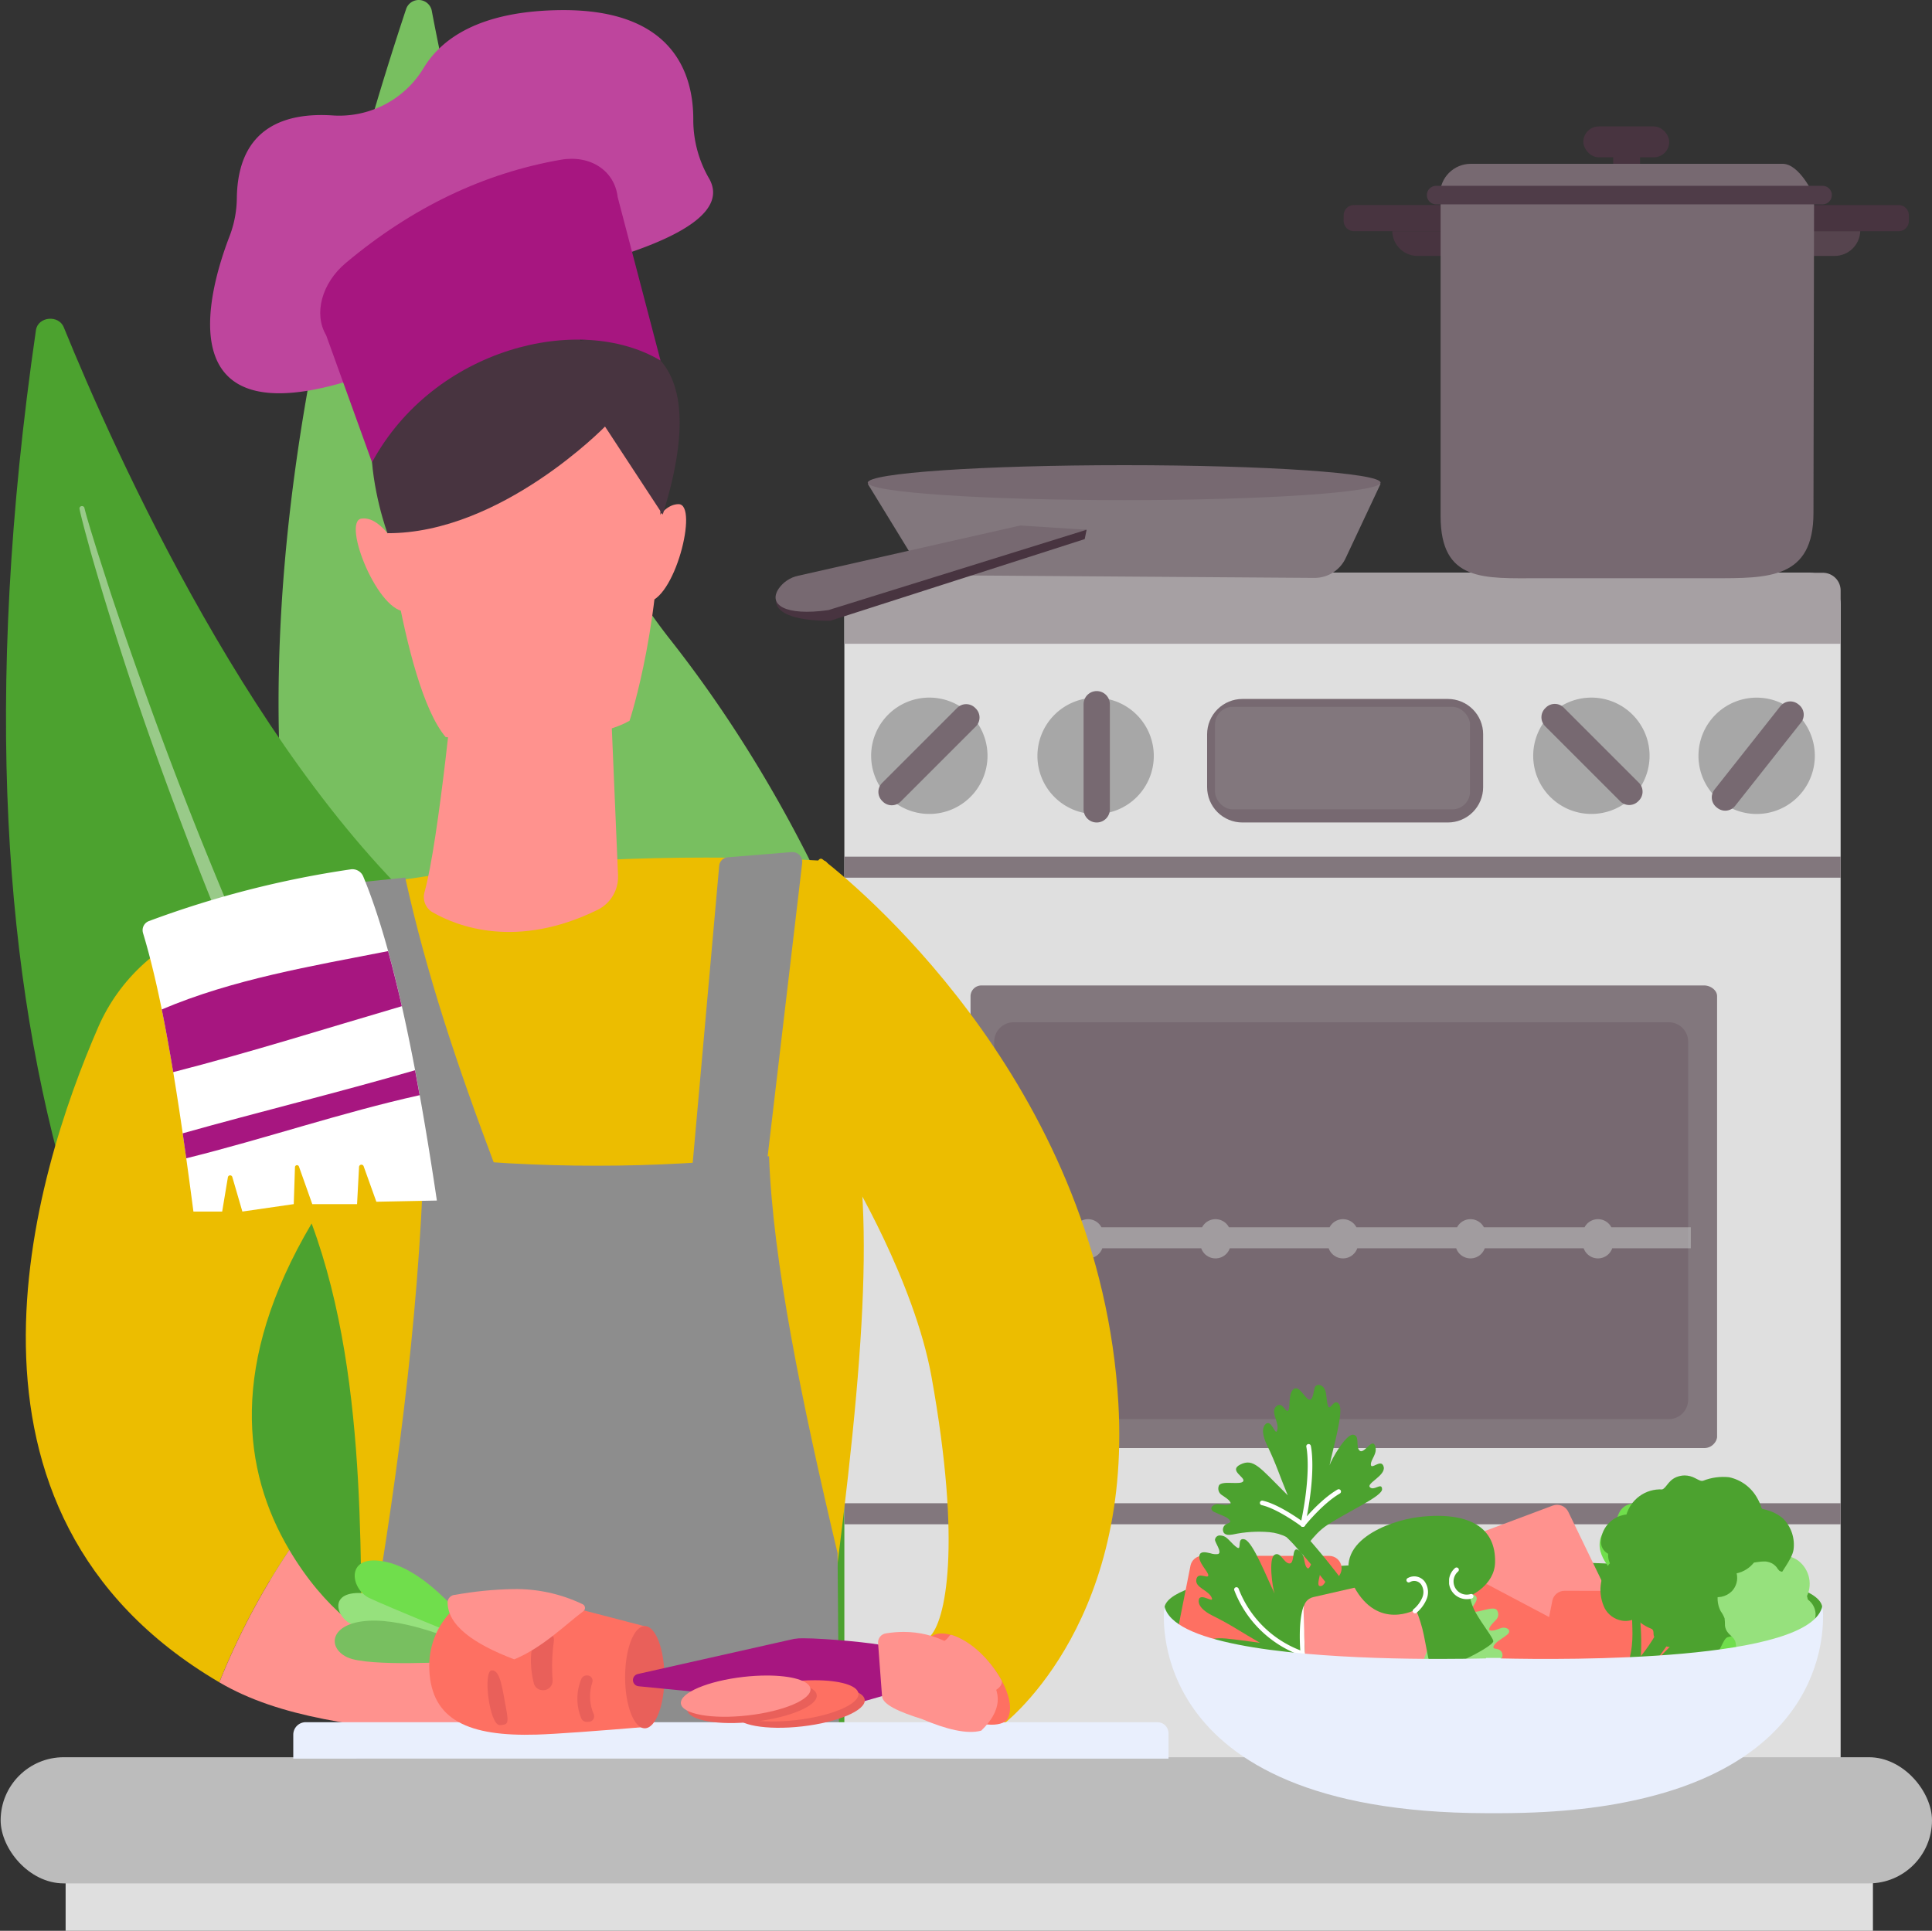 <?xml version="1.0" encoding="UTF-8"?> <svg xmlns="http://www.w3.org/2000/svg" xmlns:xlink="http://www.w3.org/1999/xlink" width="473.111" height="472.873" viewBox="0 0 473.111 472.873"><rect x="0" y="0" width="473.111" height="472.873" fill="#333333" stroke="none"/><defs><clipPath id="clip-path"><rect id="Rectangle_309" data-name="Rectangle 309" width="94.281" height="313.512" fill="none"></rect></clipPath><clipPath id="clip-path-2"><rect id="Rectangle_310" data-name="Rectangle 310" width="164.711" height="306.379" fill="none"></rect></clipPath><clipPath id="clip-path-3"><path id="Rectangle_316" data-name="Rectangle 316" d="M4.756,0h160.43a4.755,4.755,0,0,1,4.755,4.755V92.446a4.755,4.755,0,0,1-4.755,4.755H4.755A4.755,4.755,0,0,1,0,92.446V4.756A4.756,4.756,0,0,1,4.756,0Z" fill="#776971"></path></clipPath><clipPath id="clip-path-4"><rect id="Rectangle_318" data-name="Rectangle 318" width="170.585" height="9.61" fill="#bcbcbc"></rect></clipPath><clipPath id="clip-path-5"><path id="Tracé_537" data-name="Tracé 537" d="M595.384,523.815h-19.45a3.714,3.714,0,0,0-6.572,0H544.715a3.714,3.714,0,0,0-6.571,0H513.5a3.714,3.714,0,0,0-6.571,0H482.278a3.715,3.715,0,0,0-6.572,0H451.059a3.714,3.714,0,0,0-6.571,0H424.8v5.15h19.474a3.712,3.712,0,0,0,7,0h24.218a3.711,3.711,0,0,0,7,0H506.71a3.711,3.711,0,0,0,7,0h24.218a3.712,3.712,0,0,0,7,0h24.218a3.711,3.711,0,0,0,7,0h19.236Z" transform="translate(-424.799 -521.833)" fill="#bcbcbc"></path></clipPath><clipPath id="clip-path-6"><path id="Rectangle_321" data-name="Rectangle 321" d="M8.647,0h50.3a8.646,8.646,0,0,1,8.646,8.646V21.607a8.647,8.647,0,0,1-8.647,8.647H8.646A8.646,8.646,0,0,1,0,21.608V8.647A8.647,8.647,0,0,1,8.647,0Z" fill="#776971"></path></clipPath><clipPath id="clip-path-7"><rect id="Rectangle_323" data-name="Rectangle 323" width="62.44" height="25.108" fill="#a7a7a7"></rect></clipPath><clipPath id="clip-path-8"><path id="Rectangle_326" data-name="Rectangle 326" d="M3.218,0h0A3.218,3.218,0,0,1,6.437,3.218V28.967a3.219,3.219,0,0,1-3.219,3.219h0A3.218,3.218,0,0,1,0,28.967V3.218A3.218,3.218,0,0,1,3.218,0Z" fill="#776971"></path></clipPath><clipPath id="clip-path-9"><path id="Tracé_540" data-name="Tracé 540" d="M394.624,302.655l-18.4,18.4a3.1,3.1,0,0,0,0,4.38l.175.175a3.1,3.1,0,0,0,4.38,0l18.4-18.4a3.1,3.1,0,0,0,0-4.38l-.175-.175a3.1,3.1,0,0,0-4.38,0" transform="translate(-375.321 -301.748)" fill="#776971"></path></clipPath><clipPath id="clip-path-10"><path id="Tracé_542" data-name="Tracé 542" d="M659.7,302.547l-.175.175a3.1,3.1,0,0,0,0,4.38l18.4,18.4a3.1,3.1,0,0,0,4.38,0l.175-.175a3.1,3.1,0,0,0,0-4.38l-18.4-18.4a3.1,3.1,0,0,0-4.38,0" transform="translate(-658.62 -301.64)" fill="#776971"></path></clipPath><clipPath id="clip-path-11"><path id="Tracé_544" data-name="Tracé 544" d="M748.2,301.759,732.071,322.17a3.1,3.1,0,0,0,.51,4.351l.194.154a3.1,3.1,0,0,0,4.351-.51l16.13-20.411a3.1,3.1,0,0,0-.51-4.351l-.194-.154a3.1,3.1,0,0,0-4.35.509" transform="translate(-731.403 -300.582)" fill="#776971"></path></clipPath><clipPath id="clip-path-12"><path id="Tracé_545" data-name="Tracé 545" d="M773.9,88.473v6.4h21.471a2.491,2.491,0,0,0,2.44-2.567V91.043a2.494,2.494,0,0,0-2.44-2.57Z" transform="translate(-773.898 -88.473)" fill="#483440"></path></clipPath><clipPath id="clip-path-13"><path id="Tracé_546" data-name="Tracé 546" d="M774.192,99.637V105.7h5.532a6.287,6.287,0,0,0,6.308-6.062Z" transform="translate(-774.192 -99.637)" fill="#56444e"></path></clipPath><clipPath id="clip-path-14"><path id="Tracé_547" data-name="Tracé 547" d="M576.564,88.473a2.5,2.5,0,0,0-2.453,2.57V92.3a2.5,2.5,0,0,0,2.453,2.567h21.458v-6.4Z" transform="translate(-574.111 -88.473)" fill="#483440"></path></clipPath><clipPath id="clip-path-15"><path id="Tracé_548" data-name="Tracé 548" d="M594.9,99.637a6.176,6.176,0,0,0,6.308,6.062H606.9V99.637Z" transform="translate(-594.901 -99.637)" fill="#483440"></path></clipPath><clipPath id="clip-path-16"><path id="Tracé_549" data-name="Tracé 549" d="M615.537,87.885V164.4c0,16.227,10.675,15.22,24.168,15.22h42.606c13.492,0,24.535.206,24.535-16.021l.145-75.711Z" transform="translate(-615.537 -87.885)" fill="#776971"></path></clipPath><clipPath id="clip-path-17"><path id="Tracé_550" data-name="Tracé 550" d="M622.833,70.845a7.558,7.558,0,0,0-7.57,7.578h91.466s-3.389-7.578-7.57-7.578Z" transform="translate(-615.263 -70.845)" fill="#776971"></path></clipPath><clipPath id="clip-path-18"><path id="Rectangle_340" data-name="Rectangle 340" d="M2.273,0H96.905a2.274,2.274,0,0,1,2.274,2.274v0a2.273,2.273,0,0,1-2.273,2.273H2.273A2.273,2.273,0,0,1,0,2.274v0A2.273,2.273,0,0,1,2.273,0Z" fill="#4f3c48"></path></clipPath><clipPath id="clip-path-19"><rect id="Rectangle_342" data-name="Rectangle 342" width="6.567" height="3.873" fill="#483440"></rect></clipPath><clipPath id="clip-path-20"><rect id="Rectangle_344" data-name="Rectangle 344" width="21.027" height="7.569" rx="3.785" fill="#483440"></rect></clipPath><clipPath id="clip-path-21"><rect id="Rectangle_346" data-name="Rectangle 346" width="442.578" height="20.15" fill="#dfdfdf"></rect></clipPath><clipPath id="clip-path-22"><rect id="Rectangle_348" data-name="Rectangle 348" width="472.954" height="30.895" rx="15.448" fill="#bcbcbc"></rect></clipPath><clipPath id="clip-path-23"><rect id="Rectangle_350" data-name="Rectangle 350" width="330.62" height="429.211" fill="none"></rect></clipPath><clipPath id="clip-path-24"><path id="Tracé_551" data-name="Tracé 551" d="M154.63,778.544c-12.657,3.78-5.6,313.2,10.257,378.442l27.447-2.033,9.56-290.706,2.058-.017,19.9,285.639h22.364c9.858-138.846,16.331-267.321,12.422-363.97,0,0-59.3-20.706-104-7.355" transform="translate(-148.115 -774.059)" fill="none"></path></clipPath><linearGradient id="linear-gradient" x1="-0.653" y1="1.053" x2="-0.648" y2="1.053" gradientUnits="objectBoundingBox"><stop offset="0" stop-color="#09005d"></stop><stop offset="1" stop-color="#1a0f91"></stop></linearGradient><clipPath id="clip-path-25"><path id="Tracé_552" data-name="Tracé 552" d="M56.163,383.86a45.387,45.387,0,0,0-27.379,24.923C12.984,445.04-12.6,527.613,58.416,569.3a176.094,176.094,0,0,1,17.137-32.432c-11.435-19.29-14.822-45.635,5.471-79.943,14.8,39.956,11.253,89.587,12.7,115.387.181,3.216.245,9.325.254,15.673H203.449c9.608-70.024,15.671-117.046,11.389-148.825,4.367-18.669-4.342-70.82-8.265-71.05-6.121-.359-16.262-.8-28.981-.8-31.79,0-79.713,2.769-121.43,16.552" transform="translate(-11.028 -367.308)" fill="#ecbd00"></path></clipPath><clipPath id="clip-path-26"><path id="Tracé_553" data-name="Tracé 553" d="M349.4,369.123l7.79,75.866s15.842,26.266,20.057,49.652c7.487,41.532,3.46,60.165-.548,63.809a1,1,0,0,0-.055,1.3l17.7,20.441s31.884-23.446,28.665-79.081c-4.376-75.619-60.879-124.242-72.434-133.165a.647.647,0,0,0-.4-.146c-.478,0-.9.6-.782,1.322" transform="translate(-349.38 -367.801)" fill="#ecbd00"></path></clipPath><clipPath id="clip-path-27"><path id="Tracé_554" data-name="Tracé 554" d="M168.8,494.951c-1.27,40.737-6.919,82.865-14.5,125.6l-2,21.918H270.517l-.4-50.318c-8.8-37.089-15.863-71.635-16.777-97.205a385.532,385.532,0,0,1-84.536,0" transform="translate(-152.301 -494.951)" fill="#8d8d8d"></path></clipPath><clipPath id="clip-path-28"><path id="Tracé_555" data-name="Tracé 555" d="M130.052,378.421c8.617,26.015,17.967,48.292,29.016,68.35h17.778c-9.508-25.217-16.873-47.3-22.1-70.908Z" transform="translate(-130.052 -375.864)" fill="#8d8d8d"></path></clipPath><clipPath id="clip-path-29"><path id="Tracé_556" data-name="Tracé 556" d="M320.182,364.96l-15.7,1.281a2.25,2.25,0,0,0-2.059,2.044l-6.552,73.5,17.973,1.444,8.9-75.586a2.387,2.387,0,0,0-2.364-2.686c-.065,0-.132,0-.2.009" transform="translate(-295.874 -364.951)" fill="#8d8d8d"></path></clipPath><clipPath id="clip-path-30"><path id="Tracé_557" data-name="Tracé 557" d="M181.252,340.86a4.325,4.325,0,0,0,2.037,4.939c6.044,3.452,20.538,9.085,40.365-.632a9,9,0,0,0,4.994-8.466l-1.747-41.32-38.043-9.93s-4.045,42.76-7.605,55.409" transform="translate(-181.088 -285.451)" fill="none"></path></clipPath><linearGradient id="linear-gradient-2" x1="-1.151" y1="11.275" x2="-1.143" y2="11.275" gradientUnits="objectBoundingBox"><stop offset="0" stop-color="#febbba"></stop><stop offset="1" stop-color="#ff928e"></stop></linearGradient><clipPath id="clip-path-31"><path id="Tracé_558" data-name="Tracé 558" d="M162.4,179.346s5,51.036,16.011,64.045c0,0,33.023,3,45.032-4,0,0,8.506-25.518,7.5-59.542,0,0,1.64-30.961-32.523-33.523q-2.4-.181-4.595-.178c-35.122,0-31.43,33.2-31.43,33.2" transform="translate(-162.287 -146.145)" fill="none"></path></clipPath><linearGradient id="linear-gradient-3" x1="-1.135" y1="7.443" x2="-1.127" y2="7.443" xlink:href="#linear-gradient-2"></linearGradient><clipPath id="clip-path-32"><path id="Tracé_559" data-name="Tracé 559" d="M275.974,225.3v15.011c7.005,0,13.009-24.017,8.006-24.017s-8.006,9.007-8.006,9.007" transform="translate(-275.974 -216.297)" fill="none"></path></clipPath><linearGradient id="linear-gradient-4" x1="-11.403" y1="29.585" x2="-11.362" y2="29.585" xlink:href="#linear-gradient-2"></linearGradient><clipPath id="clip-path-33"><path id="Tracé_560" data-name="Tracé 560" d="M153.417,222.423c-4.958.675,4.23,23.662,11.171,22.718l-2.024-14.873s-3.877-7.882-8.584-7.883a4.155,4.155,0,0,0-.563.038" transform="translate(-152.008 -222.385)" fill="none"></path></clipPath><linearGradient id="linear-gradient-5" x1="-4.909" y1="29.699" x2="-4.875" y2="29.699" xlink:href="#linear-gradient-2"></linearGradient><clipPath id="clip-path-34"><path id="Tracé_561" data-name="Tracé 561" d="M177.819,140.976c-31.021,7-15.249,49.136-15.249,49.136,27.78.1,53.276-26.12,53.276-26.12l14.135,21.564c16.136-51.487-20.139-42.578-20.139-42.578s-.517-4.669-12.388-4.669c-4.615,0-10.949.707-19.635,2.668" transform="translate(-158.56 -138.308)" fill="#483440"></path></clipPath><clipPath id="clip-path-36"><path id="Tracé_567" data-name="Tracé 567" d="M93.713,695.6c14.733,8.649,34.187,10.971,57.775,12.993,2.459.21,14.959-1.153,17.138-2.311,0,0,19.731-11.479,18.485-12.131l5.391-11.361c-4.974-4.682-16.6-6.034-22.337-2.311-3.361,2.181-15.134,6.865-18.293,10.783,0,0-23.733,1.068-41.023-28.094A176.1,176.1,0,0,0,93.713,695.6" transform="translate(-93.713 -663.163)" fill="none"></path></clipPath><linearGradient id="linear-gradient-6" x1="-0.447" y1="5.839" x2="-0.442" y2="5.839" xlink:href="#linear-gradient-2"></linearGradient><clipPath id="clip-path-37"><path id="Tracé_568" data-name="Tracé 568" d="M128.359,736.789a3.049,3.049,0,0,0-3.05,3.05v5.872h214.33v-6.218a2.7,2.7,0,0,0-2.7-2.7Z" transform="translate(-125.309 -736.789)" fill="none"></path></clipPath><linearGradient id="linear-gradient-7" x1="-2.488" y1="2.5" x2="-2.479" y2="2.5" gradientUnits="objectBoundingBox"><stop offset="0" stop-color="#dae3fe"></stop><stop offset="1" stop-color="#e9effd"></stop></linearGradient><clipPath id="clip-path-39"><path id="Tracé_572" data-name="Tracé 572" d="M183.422,700.032c.53,12.391,9.72,16.367,26.287,15.87,4.848-.146,15.152-.917,27.3-1.934.166-8.141.174-16.279-.107-24.412-14.9-3.871-27.384-7.126-31.366-8.189a18.153,18.153,0,0,0-4.69-.628c-9.932,0-17.882,8.551-17.423,19.293" transform="translate(-183.403 -680.739)" fill="none"></path></clipPath><linearGradient id="linear-gradient-8" x1="-1.71" y1="7.268" x2="-1.7" y2="7.268" gradientUnits="objectBoundingBox"><stop offset="0" stop-color="#ff928e"></stop><stop offset="1" stop-color="#fe7062"></stop></linearGradient><clipPath id="clip-path-40"><path id="Tracé_573" data-name="Tracé 573" d="M209.306,714.642c-2.162.191-.546,13.616,2.069,13.408,1.87-.148,2.236-.189,1.411-4.437-.809-4.167-1.3-8.977-3.36-8.977q-.059,0-.12.005" transform="translate(-208.299 -714.637)" fill="none"></path></clipPath><linearGradient id="linear-gradient-9" x1="-7.657" y1="33.542" x2="-7.619" y2="33.542" gradientUnits="objectBoundingBox"><stop offset="0" stop-color="#e1473d"></stop><stop offset="1" stop-color="#e9605a"></stop></linearGradient><clipPath id="clip-path-41"><path id="Tracé_574" data-name="Tracé 574" d="M228.022,699.19c-1.94,4.137-1.042,9.19-.451,11.516a2.192,2.192,0,0,0,1.7,1.57,2.328,2.328,0,0,0,2.886-2.381,45.34,45.34,0,0,1,.316-9.655,2.122,2.122,0,0,0-1.582-2.287h0a2.478,2.478,0,0,0-.689-.1,2.4,2.4,0,0,0-2.183,1.335" transform="translate(-226.84 -697.855)" fill="none"></path></clipPath><linearGradient id="linear-gradient-10" x1="-7.856" y1="32.537" x2="-7.819" y2="32.537" xlink:href="#linear-gradient-9"></linearGradient><clipPath id="clip-path-42"><path id="Tracé_575" data-name="Tracé 575" d="M247.65,717.713a12.524,12.524,0,0,0,.038,9.661,1.382,1.382,0,0,0,1.291.791l.434-.005a1.347,1.347,0,0,0,1.312-1.821,10.945,10.945,0,0,1-.356-7.875,1.292,1.292,0,0,0-1.175-1.668l-.046,0c-.045,0-.09-.006-.135-.006a1.443,1.443,0,0,0-1.364.927" transform="translate(-246.704 -716.786)" fill="none"></path></clipPath><linearGradient id="linear-gradient-11" x1="-11.376" y1="42.08" x2="-11.328" y2="42.08" xlink:href="#linear-gradient-9"></linearGradient><clipPath id="clip-path-43"><path id="Tracé_576" data-name="Tracé 576" d="M267.093,708.236c0,6.912,2.156,12.516,4.814,12.516s4.814-5.6,4.814-12.516-2.155-12.516-4.814-12.516-4.814,5.6-4.814,12.516" transform="translate(-267.093 -695.72)" fill="none"></path></clipPath><linearGradient id="linear-gradient-12" x1="-6.861" y1="17.061" x2="-6.834" y2="17.061" xlink:href="#linear-gradient-9"></linearGradient><clipPath id="clip-path-44"><path id="Tracé_577" data-name="Tracé 577" d="M193.028,681.312a1.93,1.93,0,0,0-1.783,1.7c-.067,5.745,6.291,10.269,16.32,14.1,6.923-2.833,12.84-8.761,16.876-11.749a1.013,1.013,0,0,0-.218-1.8,37.84,37.84,0,0,0-16.953-3.66,89.04,89.04,0,0,0-14.241,1.42" transform="translate(-191.244 -679.892)" fill="none"></path></clipPath><linearGradient id="linear-gradient-13" x1="-5.309" y1="12.963" x2="-5.283" y2="12.963" xlink:href="#linear-gradient-2"></linearGradient><clipPath id="clip-path-45"><path id="Tracé_578" data-name="Tracé 578" d="M309.912,701.079,271.63,709.69a1.517,1.517,0,0,0,.185,2.991l50.643,4.977,8.981-2.558c1.408-.1,5.938,1.763,10.77,3.623,10.2,3.928,21.752,7.855,8.069-6.652a10.989,10.989,0,0,0-3.77-2.6l-14.438-6.711c-2.263-.652-14.37-1.825-19.844-1.825a12.478,12.478,0,0,0-2.312.144" transform="translate(-270.445 -700.935)" fill="#a71680"></path></clipPath><clipPath id="clip-path-46"><path id="Tracé_579" data-name="Tracé 579" d="M329.437,721.882c-8.763,1-15.626,3.92-15.33,6.524s7.641,3.909,16.4,2.91,15.627-3.918,15.33-6.524c-.229-2.011-4.657-3.246-10.7-3.246a50.819,50.819,0,0,0-5.709.335" transform="translate(-314.098 -721.547)" fill="none"></path></clipPath><linearGradient id="linear-gradient-14" x1="-6.71" y1="13.579" x2="-6.689" y2="13.579" xlink:href="#linear-gradient-9"></linearGradient><clipPath id="clip-path-47"><path id="Tracé_580" data-name="Tracé 580" d="M326.75,719.195c-8.763,1-15.627,3.918-15.33,6.524s7.641,3.908,16.4,2.911,15.626-3.919,15.33-6.524c-.229-2.011-4.657-3.246-10.7-3.246a50.792,50.792,0,0,0-5.709.336" transform="translate(-311.411 -718.859)" fill="none"></path></clipPath><linearGradient id="linear-gradient-15" x1="-6.653" y1="13.626" x2="-6.632" y2="13.626" xlink:href="#linear-gradient-8"></linearGradient><clipPath id="clip-path-48"><path id="Tracé_581" data-name="Tracé 581" d="M308.943,719.867c-8.764,1-15.627,3.919-15.33,6.524s7.641,3.909,16.4,2.91,15.627-3.918,15.33-6.524c-.229-2.011-4.655-3.246-10.694-3.246a50.831,50.831,0,0,0-5.71.335" transform="translate(-293.604 -719.532)" fill="none"></path></clipPath><linearGradient id="linear-gradient-16" x1="-6.277" y1="13.614" x2="-6.256" y2="13.614" xlink:href="#linear-gradient-9"></linearGradient><clipPath id="clip-path-49"><path id="Tracé_582" data-name="Tracé 582" d="M306.255,717.179c-8.763,1-15.627,3.918-15.33,6.524s7.641,3.908,16.4,2.911,15.626-3.919,15.33-6.524c-.229-2.011-4.656-3.246-10.695-3.246a50.819,50.819,0,0,0-5.709.336" transform="translate(-290.916 -716.843)" fill="none"></path></clipPath><linearGradient id="linear-gradient-17" x1="-6.221" y1="13.662" x2="-6.2" y2="13.662" xlink:href="#linear-gradient-2"></linearGradient><clipPath id="clip-path-50"><path id="Tracé_583" data-name="Tracé 583" d="M395.947,700.79c-1.063,1.89,1.048,10.854,6.585,16.276s11.9,4.533,12.966,2.944c2.184-3.256-.546-10.442-6.084-15.863-3.5-3.428-7.174-5.262-9.9-5.262a3.831,3.831,0,0,0-3.569,1.906" transform="translate(-395.681 -698.884)" fill="none"></path></clipPath><linearGradient id="linear-gradient-18" x1="-6.835" y1="14.026" x2="-6.818" y2="14.026" xlink:href="#linear-gradient-8"></linearGradient><clipPath id="clip-path-52"><path id="Tracé_585" data-name="Tracé 585" d="M399.35,700.488l-6.992,5.884,13.99,10.564,5.614-4.394c.557-.436,1.112-1.369.763-1.984-2.973-5.239-7.429-9.514-12.088-11.04a.7.7,0,0,0-.215-.038c-.47,0-.611.618-1.072,1.007" transform="translate(-392.358 -699.481)" fill="none"></path></clipPath><linearGradient id="linear-gradient-19" x1="-9.705" y1="17.914" x2="-9.68" y2="17.914" xlink:href="#linear-gradient-2"></linearGradient><clipPath id="clip-path-53"><path id="Tracé_586" data-name="Tracé 586" d="M377.075,698.565a2.254,2.254,0,0,0-1.9,2.383l.969,12.986c.109,2.084,4.275,3.885,9.734,5.6,6.03,2.55,11.1,3.794,14.561,2.855,5.024-4.868,5.22-9.417,1.428-13.705-5.9-6.872-12.684-10.478-20.444-10.478a26.881,26.881,0,0,0-4.346.362" transform="translate(-375.167 -698.203)" fill="none"></path></clipPath><linearGradient id="linear-gradient-20" x1="-5.679" y1="13.29" x2="-5.663" y2="13.29" xlink:href="#linear-gradient-2"></linearGradient><clipPath id="clip-path-54"><path id="Tracé_587" data-name="Tracé 587" d="M370.778,207.6l10.847,17.709A9.431,9.431,0,0,0,389.545,230l90.785.642a8.417,8.417,0,0,0,7.577-5.067l8.447-17.975Z" transform="translate(-370.778 -207.597)" fill="#82777d"></path></clipPath><clipPath id="clip-path-55"><path id="Tracé_588" data-name="Tracé 588" d="M370.778,203.91c0,2.365,28.111,4.281,62.789,4.281s62.788-1.916,62.788-4.281-28.111-4.281-62.788-4.281-62.789,1.917-62.789,4.281" transform="translate(-370.778 -199.629)" fill="#776971"></path></clipPath><clipPath id="clip-path-56"><path id="Tracé_589" data-name="Tracé 589" d="M335.042,239.264c-6.83,5.229-3.61,9.908,9.824,9.824l62.3-20,.466-2.294-7.8.78L392,226.224Z" transform="translate(-331.567 -226.224)" fill="#483440"></path></clipPath><clipPath id="clip-path-57"><path id="Tracé_590" data-name="Tracé 590" d="M336.9,237.723a7.724,7.724,0,0,0-4.729,3.121c-2.686,3.966,1.527,6.779,12.136,5.29l63.239-19.684-16.233-1.04Z" transform="translate(-331.387 -225.411)" fill="#776971"></path></clipPath><clipPath id="clip-path-58"><path id="Tracé_591" data-name="Tracé 591" d="M497.467,679.789c0,7.894,36.612,16.884,81.112,16.884s80.042-9.168,80.042-17.062-35.54-11.524-80.042-11.524-81.112,3.808-81.112,11.7" transform="translate(-497.467 -668.086)" fill="#4ca22f"></path></clipPath><clipPath id="clip-path-59"><path id="Tracé_592" data-name="Tracé 592" d="M640.146,644.077l-29.324,11a3.04,3.04,0,0,0-.739,5.292l24.931,18.415a3.04,3.04,0,0,0,3.856-.2l12.917-11.794a3.04,3.04,0,0,0,.687-3.569L643.95,645.6a3.038,3.038,0,0,0-3.8-1.522" transform="translate(-608.849 -643.883)" fill="none"></path></clipPath><linearGradient id="linear-gradient-21" x1="-6.252" y1="8.538" x2="-6.242" y2="8.538" xlink:href="#linear-gradient-2"></linearGradient><clipPath id="clip-path-60"><path id="Tracé_593" data-name="Tracé 593" d="M660.7,683.1l-3.4,17.158a3.041,3.041,0,0,0,1.565,3.281l17.317,9.121a3.04,3.04,0,0,0,3.965-1.032l17.077-26.253a3.04,3.04,0,0,0-2.545-4.7l-31-.027a3.04,3.04,0,0,0-2.985,2.45" transform="translate(-657.247 -680.647)" fill="none"></path></clipPath><linearGradient id="linear-gradient-22" x1="-7.369" y1="8.858" x2="-7.358" y2="8.858" xlink:href="#linear-gradient-8"></linearGradient><clipPath id="clip-path-61"><path id="Tracé_594" data-name="Tracé 594" d="M617.818,677.387l-5.47,24.813a1.678,1.678,0,0,0,1.681,2.131l14.85.92a4.006,4.006,0,0,0,3.228-1.6l11.254-14.818c.9-1.189.8-2.518-.232-3.066l-20.635-10.915a2.243,2.243,0,0,0-1.055-.245,3.946,3.946,0,0,0-3.621,2.775" transform="translate(-612.295 -674.612)" fill="none"></path></clipPath><linearGradient id="linear-gradient-23" x1="-7.927" y1="10.642" x2="-7.914" y2="10.642" xlink:href="#linear-gradient-8"></linearGradient><clipPath id="clip-path-62"><path id="Tracé_595" data-name="Tracé 595" d="M506.081,668.133l-3.4,17.158a3.04,3.04,0,0,0,1.565,3.28l17.316,9.122a3.04,3.04,0,0,0,3.965-1.032l17.077-26.253a3.04,3.04,0,0,0-2.545-4.7l-31-.028a3.04,3.04,0,0,0-2.985,2.45" transform="translate(-502.625 -665.683)" fill="none"></path></clipPath><linearGradient id="linear-gradient-24" x1="-5.614" y1="9.02" x2="-5.602" y2="9.02" xlink:href="#linear-gradient-8"></linearGradient><clipPath id="clip-path-63"><path id="Tracé_596" data-name="Tracé 596" d="M725.3,687.977c-.437.309-.784.753-1.329.866a8.459,8.459,0,0,0-1.644.4,4.928,4.928,0,0,0-2.9,5,.482.482,0,0,0,.171.313c-.039.079-.075.158-.107.241a3.351,3.351,0,0,0,.277,2.851,5.553,5.553,0,0,0,2.489,2.084,1.831,1.831,0,0,1,.682.468,1.755,1.755,0,0,1,.261.8,2.944,2.944,0,0,0,1.727,2.677c.569.33,1.153.635,1.73.951s1.157.637,1.737.952a5.789,5.789,0,0,0,1.56.637,2.574,2.574,0,0,0,1.7-.2,4.468,4.468,0,0,1,.876-.43,2.555,2.555,0,0,1,.853.018,4.374,4.374,0,0,0,3.239-.9c.385-.3.68-.874,1.128-1.074a3.969,3.969,0,0,1,.9-.141,3.392,3.392,0,0,0,.769-.246,4.164,4.164,0,0,0,2.079-2.655,11.21,11.21,0,0,0,.825-3.526,4.714,4.714,0,0,0-.256-1.728,3.685,3.685,0,0,0-.382-.786,8.088,8.088,0,0,1-.508-.733,1.3,1.3,0,0,1-.057-.762,3.516,3.516,0,0,0,0-.885,3.429,3.429,0,0,0-.746-1.6,5.507,5.507,0,0,0-2.741-1.793,5.753,5.753,0,0,0-1.556-.241c-.2,0-.4.017-.608.035a3.233,3.233,0,0,1-1.138-.032,11.707,11.707,0,0,1-1.414-.672,2.8,2.8,0,0,0-1.678-.137c-.558.115-1.08.36-1.64.47a2.493,2.493,0,0,1-1.377-.218,4.931,4.931,0,0,0-1.669-.395,2.1,2.1,0,0,0-1.248.4" transform="translate(-719.288 -687.579)" fill="#70de4c"></path></clipPath><clipPath id="clip-path-64"><path id="Tracé_597" data-name="Tracé 597" d="M688.5,643.159a6.032,6.032,0,0,0-.87,3.426,4.59,4.59,0,0,0-4.067,3.846c-.445,2.405.768,4.624,2.163,6.481A4.415,4.415,0,0,0,688.857,659a14.037,14.037,0,0,0,3.534-.176,8.819,8.819,0,0,0,5.966-3.526,6.4,6.4,0,0,0,.817-1.69c.024-.081.058-.179.078-.268a5.292,5.292,0,0,0,.551.007,2.357,2.357,0,0,0,1.94-1.163.54.54,0,0,0,.309-.658l0-.014c.019-.062.037-.126.053-.19a.892.892,0,0,0-.39-.891,10.7,10.7,0,0,0-1.946-3.838,6.876,6.876,0,0,0-1.9-1.522c-.719-.4-1.5-.687-2.181-1.15-.739-.5-1.127-1.3-1.8-1.876a3.082,3.082,0,0,0-1.837-.716c-.06,0-.121,0-.181,0a4.056,4.056,0,0,0-3.373,1.834" transform="translate(-683.468 -641.325)" fill="#70de4c"></path></clipPath><clipPath id="clip-path-65"><path id="Tracé_598" data-name="Tracé 598" d="M741.893,663.49a3.971,3.971,0,0,0-2.376,3.839,6.768,6.768,0,0,0-4.343,1.4,10.9,10.9,0,0,0-3.792,10.688,6.206,6.206,0,0,0,3.4,4.114,5.34,5.34,0,0,0,3.833.308,6.592,6.592,0,0,0,4.1,3.424,6.725,6.725,0,0,0,5.88-1.224,10,10,0,0,1,2.571-1.664,28.468,28.468,0,0,0,2.763-1.087,4.848,4.848,0,0,0,2.767-4.629,4.574,4.574,0,0,0-2.388-3.672,7.129,7.129,0,0,0-1.9-9.246,7.2,7.2,0,0,0-4.751-1.272,6.753,6.753,0,0,0-3.836-1.378,4.878,4.878,0,0,0-1.926.4" transform="translate(-731.107 -663.094)" fill="#96e17d"></path></clipPath><clipPath id="clip-path-66"><path id="Tracé_599" data-name="Tracé 599" d="M690.86,657.545a3.772,3.772,0,0,0-1.3,4.087,6.43,6.43,0,0,0-3.674,2.3,10.356,10.356,0,0,0-1.012,10.725,5.9,5.9,0,0,0,4.089,3,5.072,5.072,0,0,0,3.6-.606,6.265,6.265,0,0,0,4.569,2.2,6.391,6.391,0,0,0,5.132-2.493,9.518,9.518,0,0,1,1.981-2.129,26.981,26.981,0,0,0,2.293-1.643,4.605,4.605,0,0,0,1.473-4.906,4.342,4.342,0,0,0-3.052-2.828,6.611,6.611,0,0,0-8.569-8.143,7.282,7.282,0,0,0-2.6-.528,4.736,4.736,0,0,0-2.932.962" transform="translate(-683.823 -656.583)" fill="#4ca22f"></path></clipPath><clipPath id="clip-path-67"><path id="Tracé_600" data-name="Tracé 600" d="M705.859,631.446c-2.993.551-3.366,2.939-4.548,3.327a8.657,8.657,0,0,0-8.826,6.417c-.967,3.351.562,4.747.683,5.347-.029,1.162-1.834,2.053-2.525,2.7-1.606,1.507-1.664,4.512-.409,6.97.866,1.7,2.55,2.624,3,3.521s-.453,3.873.731,5.692a11.079,11.079,0,0,0,4.614,3.445c.942.344.38,1.391.806,2.032.942,1.419,2.647,2.605,4.165,2.471,1.017,1.288,1.959,1.283,3.361,2.026,2.593,1.374,4.539,1.9,6.685.653,1.977-1.15,2.491-4.583,3.7-5.063s5.4-.553,6.995-.944a9.328,9.328,0,0,0,6.973-7.093c.722-2.828-1.245-5.68-1.344-6.446s3.2-4.524,3.55-6.936a9.087,9.087,0,0,0-2.547-7.657,10.055,10.055,0,0,0-3.83-2.032c-.366-.12-.725-.191-1.091-.287-.31-.081-.332-.189-.433-.495a11.274,11.274,0,0,0-.944-2.129,10.329,10.329,0,0,0-6.946-5.182,13.5,13.5,0,0,0-6.335.862c-.544.179-1.142-.223-1.951-.625a5.546,5.546,0,0,0-2.55-.669,5.351,5.351,0,0,0-.978.092" transform="translate(-689.359 -631.354)" fill="#4ca22f"></path></clipPath><clipPath id="clip-path-68"><path id="Tracé_601" data-name="Tracé 601" d="M699.027,676.3c-1.4,6.05-2.7,11.394-8.214,18.3a61.836,61.836,0,0,0-.364-10.68c-.195-1.787-1.427-1.317-1.652-.354-.923,3.945,3.6,14.78-11.811,26.355l7.835,7.586s12.612-22.922,23.989-28.632c.72-.918.331-1.764-.962-1.083s-1.953,1.217-5.644,3.248a33.87,33.87,0,0,1,4.432-4.3c.742-.92.411-1.572-.336-1.268-4.005,1.693-12.506,11.133-12.506,11.133a77.677,77.677,0,0,0,11.5-19.778s-.939-.317-1.369,0c-1.264.941-1.611,4.821-5.459,8.527a25.829,25.829,0,0,0,1.789-8.567c-.065-.735-.281-.954-.514-.954-.339,0-.715.464-.715.464" transform="translate(-676.985 -675.84)" fill="#4ca22f"></path></clipPath><clipPath id="clip-path-69"><path id="Tracé_602" data-name="Tracé 602" d="M694.075,648.278a7.116,7.116,0,0,0-8.008,1.41,6.845,6.845,0,0,0-2.021,4.4,3.319,3.319,0,0,0,1.759,3.2c-.15,2.145,1.324,4.237,2.83,5.651a6.166,6.166,0,0,0,2.55,1.565,3.7,3.7,0,0,0,1.553.088,3.63,3.63,0,0,0,.8-.248,3.346,3.346,0,0,1,.9-.379,14.894,14.894,0,0,1,1.635.328,4.27,4.27,0,0,0,1.4-.159,4.744,4.744,0,0,0,2.594-1.847,5.083,5.083,0,0,0,.628-1.467c.163-.543.671-.512,1.114-.79a4.256,4.256,0,0,0,1.684-3.137c.234-1.668-.2-3.893-1.7-4.83a2.913,2.913,0,0,0-1.649-3.026,5.2,5.2,0,0,0-1.443-.448,2.738,2.738,0,0,0-2.034-1.39,2.549,2.549,0,0,0-.336-.022,2.955,2.955,0,0,0-2.252,1.1" transform="translate(-684.044 -647.174)" fill="#4ca22f"></path></clipPath><clipPath id="clip-path-70"><path id="Tracé_603" data-name="Tracé 603" d="M743.848,668.225a12.855,12.855,0,0,0-4.01,1.093,5.408,5.408,0,0,0-1.6,1.2,4.276,4.276,0,0,0-.584.814,9.091,9.091,0,0,1-.462.913,1.5,1.5,0,0,1-.738.475,4.033,4.033,0,0,0-.893.484,3.935,3.935,0,0,0-1.21,1.628,6.323,6.323,0,0,0-.313,3.745,6.606,6.606,0,0,0,.607,1.7,7.955,7.955,0,0,1,.957,1.761,13.648,13.648,0,0,1,.094,1.794,3.221,3.221,0,0,0,.778,1.769c.421.5.954.893,1.37,1.4a2.85,2.85,0,0,1,.532,1.508c.17,1.206.405,2.352,1.6,2.942a4.378,4.378,0,0,1,1.6.868,9.8,9.8,0,0,0,1.3,1.443,5.657,5.657,0,0,0,6.636.2.552.552,0,0,0,.222-.343c.1,0,.2-.011.3-.025a3.845,3.845,0,0,0,2.727-1.836,6.376,6.376,0,0,0,.743-3.65,2.111,2.111,0,0,1,.1-.944,2.01,2.01,0,0,1,.663-.7,4.313,4.313,0,0,0,1.373-1.386,4.269,4.269,0,0,0,.385-1.82c.022-.755.011-1.511.016-2.266s.011-1.515.012-2.273a6.655,6.655,0,0,0-.208-1.923,2.951,2.951,0,0,0-1.131-1.6,5.163,5.163,0,0,1-.912-.65,2.9,2.9,0,0,1-.448-.871,5.023,5.023,0,0,0-2.679-2.777c-.516-.223-1.253-.209-1.7-.552a4.509,4.509,0,0,1-.634-.831,3.91,3.91,0,0,0-.668-.641,3.857,3.857,0,0,0-2.463-.762,9.479,9.479,0,0,0-1.353.113" transform="translate(-733.888 -668.112)" fill="#96e17d"></path></clipPath><clipPath id="clip-path-71"><path id="Tracé_604" data-name="Tracé 604" d="M707.611,644.314a6.422,6.422,0,0,0-.812,5.461,5.527,5.527,0,0,0,2.413,3.161,6.82,6.82,0,0,0,.2,5.519,6.956,6.956,0,0,0,5.007,3.675,10.354,10.354,0,0,1,3.058.826,29.488,29.488,0,0,0,2.746,1.373,5.014,5.014,0,0,0,5.473-1.073,4.73,4.73,0,0,0,1.173-4.376,7.372,7.372,0,0,0,5.795-7.855,7.449,7.449,0,0,0-2.307-4.533,6.046,6.046,0,0,0-3.229-5.109,4.106,4.106,0,0,0-4.595.826,7,7,0,0,0-4.081-2.369,9.041,9.041,0,0,0-1.723-.16,11.32,11.32,0,0,0-9.118,4.635" transform="translate(-706.514 -639.679)" fill="#4ca22f"></path></clipPath><clipPath id="clip-path-72"><path id="Tracé_605" data-name="Tracé 605" d="M676.576,735.26c-2.948,1.551,6.876,10.675,7.835,7.586.894-2.88-5.388-7.665-7.455-7.664a.817.817,0,0,0-.381.079" transform="translate(-676.026 -735.181)" fill="none"></path></clipPath><linearGradient id="linear-gradient-25" x1="-25.09" y1="28.78" x2="-25.053" y2="28.78" gradientUnits="objectBoundingBox"><stop offset="0" stop-color="#4f52ff"></stop><stop offset="1" stop-color="#4042e2"></stop></linearGradient><clipPath id="clip-path-73"><path id="Tracé_606" data-name="Tracé 606" d="M548.665,705.726c-1.326.371-2.093,2.224-.731,3.121,2.023,1.333,5.13,1.274,7.478,1.825a71.582,71.582,0,0,1,7.616,2.253,89.163,89.163,0,0,1,14.67,6.743c1.19.688,2.429-.9,1.283-1.763a63.275,63.275,0,0,0-14.4-8.176,72.409,72.409,0,0,0-7.826-2.634c-1.23-.337-2.47-.64-3.716-.918a15.57,15.57,0,0,0-3.285-.593,4.03,4.03,0,0,0-1.093.141" transform="translate(-547.217 -705.585)" fill="none"></path></clipPath><linearGradient id="linear-gradient-26" x1="-9.471" y1="12.915" x2="-9.453" y2="12.915" xlink:href="#linear-gradient-25"></linearGradient><clipPath id="clip-path-74"><path id="Tracé_607" data-name="Tracé 607" d="M542.578,647.769c1.274,2.47,3.893,4.481,5.758,6.543q3.026,3.343,5.882,6.836,5.565,6.81,10.442,14.143a171.187,171.187,0,0,1,9.011,15.294c2.784,5.281,4.907,10.862,7.6,16.172a.7.7,0,0,0,1.316-.4c-1.09-5.669-3.594-11.217-6.011-16.425a142.972,142.972,0,0,0-8.846-15.965,164.971,164.971,0,0,0-10.57-14.817q-2.81-3.527-5.8-6.909-1.479-1.676-3-3.315a14.626,14.626,0,0,0-3.345-3.144,1.835,1.835,0,0,0-.88-.217c-1.121,0-2.22.935-1.563,2.206" transform="translate(-542.381 -645.563)" fill="#4ca22f"></path></clipPath><clipPath id="clip-path-75"><path id="Tracé_608" data-name="Tracé 608" d="M599.868,706.312A10.443,10.443,0,0,0,601,709.952a38.172,38.172,0,0,1,1.15,3.83c.719,2.848,1.237,5.725,1.782,8.609.43,2.283.938,4.562,1.269,6.861a6.8,6.8,0,0,0,.68,2.908.577.577,0,0,0,.908-.024,6.389,6.389,0,0,0,.324-3.093c-.015-2.469.044-4.923-.109-7.391a67.883,67.883,0,0,0-1.143-8.939c-.462-2.33-.9-6.259-2.891-7.807a1.788,1.788,0,0,0-1.107-.363,1.915,1.915,0,0,0-2,1.77" transform="translate(-599.868 -704.542)" fill="none"></path></clipPath><linearGradient id="linear-gradient-27" x1="-12.86" y1="18.525" x2="-12.838" y2="18.525" xlink:href="#linear-gradient-25"></linearGradient><clipPath id="clip-path-76"><path id="Tracé_609" data-name="Tracé 609" d="M515.712,657.993c-.139.569,1.862,3.136.765,3.549a3.971,3.971,0,0,1-1.883-.187c-1.183-.276-2.437-.551-2.691.513-.414,1.734,2.241,4.016,2.164,4.925-.033.378-.489.259-1.034.139-.764-.168-1.7-.336-1.9.866-.34,2.062,3.14,2.587,3.818,4.557.214.624-.406.343-1.16.061-.865-.324-1.9-.647-2.058.4-.287,1.958,2.669,3.471,3.441,3.852,4.585,2.265,7.045,4.053,11.552,6.614-.237-.038-.476-.074-.72-.1-8.948-1.115-11.536-1.992-13.093,1.243-1.438,2.987,2.942,1.641,3.073,2.81s-4.259,2.951-4.072,4.429a1.871,1.871,0,0,0,1.813,1.451c.8-.023,2.633-.307,3.164.295-.116.855-1.59,1.533-2.312,2s-1.2,1.7-.426,2.076a1.452,1.452,0,0,0,.9.019c1.634-.314,2.9-.94,4.008-.752s.057.988-.037,1.689a1.5,1.5,0,0,0,.95,1.686c.759.187,1.449-.452,1.977-1.029a30.374,30.374,0,0,1,6.736-5.939c2.587-1.529,7.367-4.042,10.283-3.315,1.223.3,6.228-20.6,5.07-21.924-.674-.77-.972-.1-1.378.566-.292.48-.641.961-1.225.906-1.4-.129,1.32-4.678-.434-6.025-.915-.7-1.386,0-1.753.7-.339.642-.59,1.284-1.02.838-.9-.931-.278-3.23-2.063-4.326-.986-.605-1.127.472-1.294,1.55-.136.872-.289,1.744-.924,1.723-1.42-.049-2.2-3.074-3.683-2.1s-.5,7.976.045,9.458c-1.855-3.714-5.28-12.625-7.32-13.255-1-.308-1.171.356-1.23,1.02-.061.691,0,1.382-.628.978-1.229-.79-2.243-2.424-3.262-2.784a2.822,2.822,0,0,0-.923-.181,1.176,1.176,0,0,0-1.23,1" transform="translate(-511.107 -656.992)" fill="#4ca22f"></path></clipPath><clipPath id="clip-path-77"><path id="Tracé_611" data-name="Tracé 611" d="M543.078,592.98c-.458.364-.449,3.62-1.568,3.275s-2.427-3.661-3.816-2.543-.688,4.548-1.306,5.218c-.281.306-.6-.168-1-.642-.485-.568-1.1-1.136-1.934-.361-1.532,1.421.9,3.968.227,5.941-.228.669-.577-.071-1.047-.809s-1.065-1.486-1.78-.8c-1.425,1.372-.015,4.378.362,5.152,2.237,4.6,3.087,7.518,5.081,12.3-.163-.177-.33-.351-.51-.516-6.391-6.361-7.9-8.64-11.112-7.037-2.967,1.48,1.321,3.1.708,4.1-.289.473-1.455.44-2.686.405-1.381-.038-2.845-.076-3.245.6a1.87,1.87,0,0,0,.544,2.258c.649.472,2.27,1.37,2.321,2.17-.616.6-2.2.237-3.055.168s-2,.609-1.609,1.38a1.454,1.454,0,0,0,.7.565c1.485.752,2.866,1.029,3.63,1.86s-.56.817-1.064,1.312a1.5,1.5,0,0,0-.281,1.914c.486.613,1.422.531,2.193.4a30.369,30.369,0,0,1,8.962-.569,11.734,11.734,0,0,1,7.82,4.01c.78.99,2.458-3.227,6.377-5.768,5.427-3.52,13.5-7.036,13.4-8.792-.058-.974-.647-.7-1.335-.436-.552.216-1.167.432-1.623.006-1.025-.958,3.908-2.89,3.346-5.03-.307-1.167-1.171-.822-1.914-.476-.618.287-1.154.575-1.217-.009-.138-1.284,1.758-2.723,1.019-4.683-.406-1.073-1.166-.331-1.951.412-.648.613-1.313,1.227-1.807.816-1.092-.908.146-3.776-1.625-3.916s-5.278,6-5.756,7.5c.808-4.072,3.558-13.214,2.331-14.962-.636-.9-1.2-.383-1.674.138-.436.485-.785.97-1.02.305-.487-1.377-.288-3.291-.873-4.2a1.8,1.8,0,0,0-1.381-1,1.329,1.329,0,0,0-.825.326" transform="translate(-517.574 -592.654)" fill="#4ca22f"></path></clipPath><clipPath id="clip-path-78"><rect id="Rectangle_405" data-name="Rectangle 405" width="55.19" height="55.786" fill="none"></rect></clipPath><clipPath id="clip-path-79"><path id="Tracé_621" data-name="Tracé 621" d="M589.546,671.235l-30.215,6.91a3.04,3.04,0,0,0-2.361,3.055l.528,17.484a3.039,3.039,0,0,0,2.259,2.847l18.919,5.015a3.041,3.041,0,0,0,3.634-1.893l10.768-29.409a3.043,3.043,0,0,0-2.837-4.089,3.117,3.117,0,0,0-.7.08" transform="translate(-556.969 -671.155)" fill="none"></path></clipPath><linearGradient id="linear-gradient-28" x1="-6.2" y1="9.275" x2="-6.189" y2="9.275" xlink:href="#linear-gradient-2"></linearGradient><clipPath id="clip-path-80"><path id="Tracé_622" data-name="Tracé 622" d="M593.2,648.93c-7.058.882-21.545,6.125-15.679,17.018s15.151,5.6,15.151,5.6a33.415,33.415,0,0,1,1.961,6.326c.676,3.553,1.6,8.2,1.6,8.2,1.766,1.512,15.369-5.344,15.4-6.749.018-.776-2.667-4.1-4.248-6.9a12.575,12.575,0,0,1-1.517-4.17s6.07-2.574,6.2-8.243c.2-8.7-6.442-11.4-14.078-11.4a38.841,38.841,0,0,0-4.79.315" transform="translate(-576.158 -648.615)" fill="#4ca22f"></path></clipPath><clipPath id="clip-path-81"><rect id="Rectangle_409" data-name="Rectangle 409" width="5.282" height="9.068" fill="none"></rect></clipPath><clipPath id="clip-path-82"><rect id="Rectangle_410" data-name="Rectangle 410" width="5.96" height="7.757" fill="none"></rect></clipPath><clipPath id="clip-path-83"><path id="Tracé_625" data-name="Tracé 625" d="M579.743,699.895v-.115h-3.573v.115c-10.72.252-40.961.526-60.689-3.369-9.917-1.954-17.208-4.966-18.082-9.569,0,0-6.987,50.646,78.771,50.844h3.573c15.007-.044,26.168-1.476,35.747-3.842,48.026-11.837,43.071-47,43.071-47-2.616,13.751-62.382,13.314-78.818,12.938" transform="translate(-497.261 -686.957)" fill="none"></path></clipPath><linearGradient id="linear-gradient-29" x1="-1.555" y1="6.727" x2="-1.552" y2="6.727" xlink:href="#linear-gradient-7"></linearGradient></defs><g id="Groupe_839" data-name="Groupe 839" transform="translate(0 -0.848)"><g id="Groupe_654" data-name="Groupe 654" transform="translate(1.466 0.848)"><g id="Groupe_841" data-name="Groupe 841"><path id="Tracé_531" data-name="Tracé 531" d="M150.283,2.99a3.26,3.26,0,0,1,6.236.374c5.751,30.416,23.449,109.721,58.422,154.13,56.945,72.308,88.482,184.185,42.178,236.436,0,0-217.162-58.92-106.836-390.94" transform="translate(-52.275 -0.848)" fill="#78bf60"></path><g id="Groupe_649" data-name="Groupe 649" transform="translate(99.902 44.435)" opacity="0.43"><g id="Groupe_648" data-name="Groupe 648"><g id="Groupe_647" data-name="Groupe 647" clip-path="url(#clip-path)"><path id="Tracé_532" data-name="Tracé 532" d="M176.874,78.913c-.018.978.048,1.783.079,2.653l.151,2.564.361,5.118c.265,3.409.585,6.813.9,10.218q1,10.209,2.238,20.394c1.665,13.578,3.717,27.111,5.98,40.613,2.243,13.506,4.884,26.951,7.822,40.337s6.1,26.732,9.707,39.975a635.262,635.262,0,0,0,26.42,78.1c5.43,12.672,11.21,25.215,17.74,37.411a351.826,351.826,0,0,0,21.825,35.36.592.592,0,0,0,.8.147.533.533,0,0,0,.166-.743l0-.006A392.644,392.644,0,0,1,250.4,355.276c-6.283-12.228-11.815-24.793-17-37.477s-9.817-25.577-14.15-38.555-8.092-26.13-11.779-39.293c-7.258-26.364-13.035-53.089-18.044-79.938q-3.712-20.147-6.606-40.426-1.473-10.133-2.727-20.3l-1.16-10.169-.526-5.088-.233-2.544c-.062-.834-.144-1.731-.167-2.462l0-.123a.571.571,0,0,0-1.139.007" transform="translate(-176.87 -78.379)" fill="#fff"></path></g></g></g><path id="Tracé_533" data-name="Tracé 533" d="M9.893,139.845c.482-3.313,5.54-3.838,6.816-.7,12.332,30.3,47.4,108.821,94.135,148.42,76.089,64.477,132.67,174.105,93.123,235.956,0,0-246.578-22.746-194.074-383.673" transform="translate(-2.558 -58.991)" fill="#4ca22f"></path><g id="Groupe_652" data-name="Groupe 652" transform="translate(18 123.95)" opacity="0.43"><g id="Groupe_651" data-name="Groupe 651"><g id="Groupe_650" data-name="Groupe 650" clip-path="url(#clip-path-2)"><path id="Tracé_534" data-name="Tracé 534" d="M33.971,217.763c.177,1.007.41,1.825.62,2.715l.679,2.611,1.42,5.2c.973,3.462,2,6.909,3.034,10.356q3.134,10.331,6.524,20.594c4.532,13.682,9.472,27.25,14.635,40.748,5.142,13.506,10.7,26.881,16.567,40.144s11.968,26.444,18.531,39.442a667.682,667.682,0,0,0,44.252,75.757c8.415,12.093,17.182,23.994,26.689,35.406a383.606,383.606,0,0,0,30.689,32.587.663.663,0,0,0,.876.011.526.526,0,0,0,.03-.779l-.006-.006a425.334,425.334,0,0,1-29.53-33.2c-9.252-11.486-17.76-23.452-25.913-35.6s-15.756-24.609-23.05-37.208-14-25.479-20.633-38.383C86.242,352.292,74.623,325.8,63.815,299.04q-8.059-20.086-15.262-40.452-3.627-10.172-7.024-20.411l-3.3-10.264-1.589-5.145-.763-2.577c-.235-.848-.5-1.756-.675-2.506l-.028-.124a.616.616,0,0,0-.727-.433.566.566,0,0,0-.481.634" transform="translate(-33.964 -217.118)" fill="#fff"></path></g></g></g><rect id="Rectangle_311" data-name="Rectangle 311" width="243.969" height="327.008" rx="7.672" transform="translate(205.302 140.284)" fill="#dfdfdf"></rect><path id="Tracé_535" data-name="Tracé 535" d="M600.349,245.62H365.377a4.516,4.516,0,0,0-4.6,4.327V263H604.746V249.947a4.338,4.338,0,0,0-4.4-4.327" transform="translate(-155.474 -105.336)" fill="#a6a0a3"></path><rect id="Rectangle_312" data-name="Rectangle 312" width="243.969" height="5.149" transform="translate(205.303 209.806)" fill="#82777d"></rect><rect id="Rectangle_313" data-name="Rectangle 313" width="243.969" height="5.15" transform="translate(205.303 368.16)" fill="#82777d"></rect><path id="Tracé_536" data-name="Tracé 536" d="M597.505,424.591V532.617a2.8,2.8,0,0,1-.677,1.472,3.086,3.086,0,0,1-2.48,1.165H417.443a2.673,2.673,0,0,1-2.753-2.637V424.591a2.668,2.668,0,0,1,2.753-2.631H594.348c1.506,0,3.157,1.125,3.157,2.631" transform="translate(-178.489 -180.612)" fill="#82777d"></path></g></g><g id="Groupe_656" data-name="Groupe 656" transform="translate(243.46 251.207)"><g id="Groupe_655" data-name="Groupe 655" clip-path="url(#clip-path-3)"><rect id="Rectangle_315" data-name="Rectangle 315" width="167.242" height="195.754" transform="translate(-41.134 74.485) rotate(-61.091)" fill="#776971"></rect></g></g><g id="Groupe_663" data-name="Groupe 663" transform="translate(243.461 299.435)"><g id="Groupe_661" data-name="Groupe 661" opacity="0.61"><g id="Groupe_660" data-name="Groupe 660"><g id="Groupe_659" data-name="Groupe 659" clip-path="url(#clip-path-4)"><g id="Groupe_658" data-name="Groupe 658"><g id="Groupe_657" data-name="Groupe 657" clip-path="url(#clip-path-5)"><rect id="Rectangle_317" data-name="Rectangle 317" width="170.585" height="9.61" transform="translate(0 0)" fill="#bcbcbc"></rect></g></g></g></g></g></g><g id="Groupe_665" data-name="Groupe 665" transform="translate(295.601 172.03)"><g id="Groupe_664" data-name="Groupe 664" clip-path="url(#clip-path-6)"><rect id="Rectangle_320" data-name="Rectangle 320" width="67.591" height="30.254" fill="#776971"></rect></g></g><g id="Groupe_670" data-name="Groupe 670" transform="translate(254.048 171.735)"><g id="Groupe_668" data-name="Groupe 668" transform="translate(43.484 2.225)" opacity="0.23"><g id="Groupe_667" data-name="Groupe 667"><g id="Groupe_666" data-name="Groupe 666" clip-path="url(#clip-path-7)"><rect id="Rectangle_322" data-name="Rectangle 322" width="62.441" height="25.105" rx="4.323" transform="translate(0 0.001)" fill="#a7a7a7"></rect></g></g></g><path id="Tracé_538" data-name="Tracé 538" d="M471.767,313.265a14.247,14.247,0,1,1-14.247-14.247,14.247,14.247,0,0,1,14.247,14.247" transform="translate(-443.273 -299.018)" fill="#a7a7a7"></path></g><g id="Groupe_672" data-name="Groupe 672" transform="translate(265.347 170.099)"><g id="Groupe_671" data-name="Groupe 671" clip-path="url(#clip-path-8)"><rect id="Rectangle_325" data-name="Rectangle 325" width="6.437" height="32.186" fill="#776971"></rect></g></g><g id="Groupe_674" data-name="Groupe 674" transform="translate(213.328 171.699)"><g id="Groupe_842" data-name="Groupe 842"><path id="Tracé_539" data-name="Tracé 539" d="M396.542,323.275a14.247,14.247,0,1,1,0-20.148,14.246,14.246,0,0,1,0,20.148" transform="translate(-372.222 -298.955)" fill="#a7a7a7"></path></g></g><g id="Groupe_676" data-name="Groupe 676" transform="translate(215.104 173.3)"><g id="Groupe_675" data-name="Groupe 675" clip-path="url(#clip-path-9)"><rect id="Rectangle_328" data-name="Rectangle 328" width="25.37" height="25.068" transform="translate(-0.302 0)" fill="#776971"></rect></g></g><g id="Groupe_678" data-name="Groupe 678" transform="translate(375.454 171.699)"><g id="Groupe_843" data-name="Groupe 843"><path id="Tracé_541" data-name="Tracé 541" d="M659.279,323.275a14.247,14.247,0,1,0,0-20.148,14.246,14.246,0,0,0,0,20.148" transform="translate(-655.106 -298.955)" fill="#a7a7a7"></path></g></g><g id="Groupe_680" data-name="Groupe 680" transform="translate(377.468 173.238)"><g id="Groupe_679" data-name="Groupe 679" clip-path="url(#clip-path-10)"><rect id="Rectangle_330" data-name="Rectangle 330" width="25.369" height="25.068" transform="translate(-0.302)" fill="#776971"></rect></g></g><g id="Groupe_682" data-name="Groupe 682" transform="translate(415.923 171.708)"><g id="Groupe_844" data-name="Groupe 844"><path id="Tracé_543" data-name="Tracé 543" d="M728.788,304.384A14.246,14.246,0,1,0,748.8,302.04a14.247,14.247,0,0,0-20.011,2.343" transform="translate(-725.718 -298.97)" fill="#a7a7a7"></path></g></g><g id="Groupe_684" data-name="Groupe 684" transform="translate(419.181 172.631)"><g id="Groupe_683" data-name="Groupe 683" clip-path="url(#clip-path-11)"><rect id="Rectangle_332" data-name="Rectangle 332" width="23.306" height="27.152" transform="translate(-0.393 0)" fill="#776971"></rect></g></g><g id="Groupe_686" data-name="Groupe 686" transform="translate(443.536 51.067)"><g id="Groupe_685" data-name="Groupe 685" clip-path="url(#clip-path-12)"><rect id="Rectangle_333" data-name="Rectangle 333" width="13.609" height="24.709" transform="translate(-1.914 5.763) rotate(-71.626)" fill="#483440"></rect></g></g><g id="Groupe_688" data-name="Groupe 688" transform="translate(443.705 57.466)"><g id="Groupe_687" data-name="Groupe 687" clip-path="url(#clip-path-13)"><rect id="Rectangle_334" data-name="Rectangle 334" width="12.818" height="12.479" transform="matrix(0.736, -0.677, 0.677, 0.736, -3.021, 2.78)" fill="#56444e"></rect></g></g><g id="Groupe_690" data-name="Groupe 690" transform="translate(329.034 51.067)"><g id="Groupe_689" data-name="Groupe 689" clip-path="url(#clip-path-14)"><rect id="Rectangle_335" data-name="Rectangle 335" width="24.231" height="16.477" transform="matrix(0.893, -0.45, 0.45, 0.893, -2.572, 1.297)" fill="#483440"></rect></g></g><g id="Groupe_692" data-name="Groupe 692" transform="translate(340.949 57.466)"><g id="Groupe_691" data-name="Groupe 691" clip-path="url(#clip-path-15)"><rect id="Rectangle_336" data-name="Rectangle 336" width="11.995" height="6.062" transform="translate(0 0)" fill="#483440"></rect></g></g><g id="Groupe_694" data-name="Groupe 694" transform="translate(352.776 50.73)"><g id="Groupe_693" data-name="Groupe 693" clip-path="url(#clip-path-16)"><rect id="Rectangle_337" data-name="Rectangle 337" width="102.956" height="101.833" transform="translate(-10.949 91.428) rotate(-83.171)" fill="#776971"></rect></g></g><g id="Groupe_696" data-name="Groupe 696" transform="translate(352.619 40.965)"><g id="Groupe_695" data-name="Groupe 695" clip-path="url(#clip-path-17)"><rect id="Rectangle_338" data-name="Rectangle 338" width="10.317" height="91.653" transform="translate(-0.227 7.571) rotate(-88.281)" fill="#776971"></rect></g></g><g id="Groupe_698" data-name="Groupe 698" transform="translate(349.409 46.353)"><g id="Groupe_697" data-name="Groupe 697" clip-path="url(#clip-path-18)"><rect id="Rectangle_339" data-name="Rectangle 339" width="19.072" height="98.77" transform="matrix(0.147, -0.989, 0.989, 0.147, -0.661, 4.448)" fill="#4f3c48"></rect></g></g><g id="Groupe_700" data-name="Groupe 700" transform="translate(395.041 37.092)"><g id="Groupe_699" data-name="Groupe 699" clip-path="url(#clip-path-19)"><rect id="Rectangle_341" data-name="Rectangle 341" width="6.755" height="4.199" transform="translate(-0.195 0.01) rotate(-2.896)" fill="#483440"></rect></g></g><g id="Groupe_702" data-name="Groupe 702" transform="translate(387.734 31.812)"><g id="Groupe_701" data-name="Groupe 701" clip-path="url(#clip-path-20)"><rect id="Rectangle_343" data-name="Rectangle 343" width="21.382" height="8.622" transform="translate(-0.382 0.019) rotate(-2.896)" fill="#483440"></rect></g></g><g id="Groupe_704" data-name="Groupe 704" transform="translate(16.069 453.57)"><g id="Groupe_703" data-name="Groupe 703" clip-path="url(#clip-path-21)"><rect id="Rectangle_345" data-name="Rectangle 345" width="442.578" height="20.15" transform="translate(0)" fill="#dfdfdf"></rect></g></g><g id="Groupe_706" data-name="Groupe 706" transform="translate(0.157 431.211)"><g id="Groupe_705" data-name="Groupe 705" clip-path="url(#clip-path-22)"><rect id="Rectangle_347" data-name="Rectangle 347" width="51.772" height="473.857" transform="matrix(0.044, -0.999, 0.999, 0.044, -1.364, 30.835)" fill="#bcbcbc"></rect></g></g><g id="Groupe_710" data-name="Groupe 710" transform="translate(0 2.34)"><g id="Groupe_709" data-name="Groupe 709" clip-path="url(#clip-path-23)"><g id="Groupe_708" data-name="Groupe 708" transform="translate(84.887 441.65)"><g id="Groupe_707" data-name="Groupe 707" clip-path="url(#clip-path-24)"><rect id="Rectangle_349" data-name="Rectangle 349" width="120.569" height="391.793" transform="translate(-6.141 -8.865)" fill="url(#linear-gradient)"></rect></g></g></g></g><g id="Groupe_712" data-name="Groupe 712" transform="translate(6.32 210.873)"><g id="Groupe_711" data-name="Groupe 711" clip-path="url(#clip-path-25)"><rect id="Rectangle_351" data-name="Rectangle 351" width="313.115" height="315.992" transform="matrix(0.566, -0.825, 0.825, 0.566, -126.579, 150.022)" fill="#ecbd00"></rect></g></g><g id="Groupe_714" data-name="Groupe 714" transform="translate(200.236 211.156)"><g id="Groupe_713" data-name="Groupe 713" clip-path="url(#clip-path-26)"><rect id="Rectangle_352" data-name="Rectangle 352" width="218.661" height="183.627" transform="matrix(0.566, -0.825, 0.825, 0.566, -99.188, 144.389)" fill="#ecbd00"></rect></g></g><g id="Groupe_716" data-name="Groupe 716" transform="translate(87.287 284.028)"><g id="Groupe_715" data-name="Groupe 715" clip-path="url(#clip-path-27)"><rect id="Rectangle_353" data-name="Rectangle 353" width="187.804" height="178.576" transform="translate(-66.449 105.782) rotate(-57.864)" fill="#8d8d8d"></rect></g></g><g id="Groupe_718" data-name="Groupe 718" transform="translate(74.535 215.777)"><g id="Groupe_717" data-name="Groupe 717" clip-path="url(#clip-path-28)"><rect id="Rectangle_354" data-name="Rectangle 354" width="84.935" height="77.342" transform="translate(-31.939 50.844) rotate(-57.864)" fill="#8d8d8d"></rect></g></g><g id="Groupe_720" data-name="Groupe 720" transform="translate(169.571 209.522)"><g id="Groupe_719" data-name="Groupe 719" clip-path="url(#clip-path-29)"><rect id="Rectangle_355" data-name="Rectangle 355" width="80.669" height="64.542" transform="translate(-35.256 56.125) rotate(-57.864)" fill="#8d8d8d"></rect></g></g><g id="Groupe_722" data-name="Groupe 722" transform="translate(103.785 163.959)"><g id="Groupe_721" data-name="Groupe 721" clip-path="url(#clip-path-30)"><rect id="Rectangle_356" data-name="Rectangle 356" width="77.204" height="60.228" transform="matrix(0.187, -0.982, 0.982, 0.187, -13.14, 67.003)" fill="url(#linear-gradient-2)"></rect></g></g><g id="Groupe_724" data-name="Groupe 724" transform="translate(93.01 84.12)"><g id="Groupe_723" data-name="Groupe 723" clip-path="url(#clip-path-31)"><rect id="Rectangle_357" data-name="Rectangle 357" width="77.312" height="102.751" transform="translate(-7.055 0.119) rotate(-1.987)" fill="url(#linear-gradient-3)"></rect></g></g><g id="Groupe_726" data-name="Groupe 726" transform="translate(158.166 124.326)"><g id="Groupe_725" data-name="Groupe 725" clip-path="url(#clip-path-32)"><rect id="Rectangle_358" data-name="Rectangle 358" width="13.834" height="24.454" transform="translate(-0.832 0.029) rotate(-1.987)" fill="url(#linear-gradient-4)"></rect></g></g><g id="Groupe_728" data-name="Groupe 728" transform="translate(87.119 127.815)"><g id="Groupe_727" data-name="Groupe 727" clip-path="url(#clip-path-33)"><rect id="Rectangle_359" data-name="Rectangle 359" width="16.942" height="24.245" transform="matrix(0.999, -0.035, 0.035, 0.999, -4.371, 0.029)" fill="url(#linear-gradient-5)"></rect></g></g><g id="Groupe_730" data-name="Groupe 730" transform="translate(90.874 79.629)"><g id="Groupe_729" data-name="Groupe 729" clip-path="url(#clip-path-34)"><rect id="Rectangle_360" data-name="Rectangle 360" width="99.319" height="56.146" transform="translate(-11.763 -4.24)" fill="#483440"></rect></g></g><g id="Groupe_732" data-name="Groupe 732" transform="translate(0 2.34)"><g id="Groupe_731" data-name="Groupe 731" clip-path="url(#clip-path-23)"><path id="Tracé_562" data-name="Tracé 562" d="M164.3,72.122c2.237-1.291,56.445-10.114,47.7-25.66a28.59,28.59,0,0,1-3.9-14.233c.1-10.794-4.315-27.351-32.511-27.057-19.842.207-29.172,7.026-33.5,14.129a24.112,24.112,0,0,1-22.464,11.656c-11.106-.7-23.011,2.665-23.3,20.142a26.832,26.832,0,0,1-1.716,9.266c-5.215,13.472-16.258,51.444,33.2,34.264a23.37,23.37,0,0,0,4.886-2.362Z" transform="translate(-38.327 -4.185)" fill="#be459d"></path><path id="Tracé_563" data-name="Tracé 563" d="M138.28,111.923l11.232,31.117c15.126-27.921,50.751-36.774,70.65-24.918l-10.5-40.058c-.744-6.421-6.657-10.386-13.919-9.123-18.791,3.271-36.364,11.614-52.659,25.281-5.893,4.943-7.914,12.449-4.807,17.7" transform="translate(-58.41 -31.308)" fill="#a71680"></path><path id="Tracé_564" data-name="Tracé 564" d="M61.024,387.908c5.035,16.579,8.746,40.655,12.35,68.231h7.038l1.4-8.4a.557.557,0,0,1,1.085-.065l2.462,8.46,12.582-1.82.3-9.058a.5.5,0,0,1,.97-.15l3.266,9.208h10.968l.485-9.108a.581.581,0,0,1,1.127-.165l3.113,8.691,14.821-.294c-4.906-32.959-10.581-61.379-18.025-79.351a2.873,2.873,0,0,0-3.051-1.765,241.54,241.54,0,0,0-49.429,12.668,2.382,2.382,0,0,0-1.458,2.913" transform="translate(-26.007 -160.905)" fill="#fff"></path><path id="Tracé_565" data-name="Tracé 565" d="M127.9,420.777c-1.077-4.755-2.2-9.266-3.361-13.495-18.844,3.7-37.9,6.857-55.424,14.29.978,4.806,1.906,9.952,2.8,15.349,19-4.867,37.371-10.689,55.982-16.145" transform="translate(-29.503 -175.839)" fill="#a71680"></path><path id="Tracé_566" data-name="Tracé 566" d="M134.96,458.194c-18.928,5.493-38.09,10.161-56.906,15.45.292,2.01.582,4.055.871,6.117,19.355-4.8,38.09-11.226,57.159-15.458-.37-2.059-.743-4.11-1.123-6.11" transform="translate(-33.32 -197.573)" fill="#a71680"></path></g></g><g id="Groupe_734" data-name="Groupe 734" transform="translate(53.709 380.434)"><g id="Groupe_733" data-name="Groupe 733" clip-path="url(#clip-path-36)"><rect id="Rectangle_362" data-name="Rectangle 362" width="108.819" height="83.219" transform="translate(-17.525 8.205) rotate(-25.089)" fill="url(#linear-gradient-6)"></rect></g></g><g id="Groupe_736" data-name="Groupe 736" transform="translate(71.817 422.63)"><g id="Groupe_735" data-name="Groupe 735" clip-path="url(#clip-path-37)"><rect id="Rectangle_363" data-name="Rectangle 363" width="59.892" height="210.25" transform="matrix(0.239, -0.971, 0.971, 0.239, -2.071, 8.411)" fill="url(#linear-gradient-7)"></rect></g></g><g id="Groupe_738" data-name="Groupe 738" transform="translate(0 2.34)"><g id="Groupe_737" data-name="Groupe 737" clip-path="url(#clip-path-23)"><path id="Tracé_569" data-name="Tracé 569" d="M174.633,696.585s-21.478-5.894-26-7.053-7.3-9.012,2.827-7.829,23.579,9.838,23.579,9.838Z" transform="translate(-61.708 -292.932)" fill="#96e17d"></path><path id="Tracé_570" data-name="Tracé 570" d="M177.442,686.243s-17.621-7.166-22.328-9.387-6.079-11.237,4.379-8.776,20.1,15.671,20.1,15.671Z" transform="translate(-64.698 -286.989)" fill="#70de4c"></path><path id="Tracé_571" data-name="Tracé 571" d="M173.021,703.408s-21.785,1.363-26.887-1.024-4.317-8.421,5.178-8.969,22.505,5.324,22.505,5.324Z" transform="translate(-61.052 -297.968)" fill="#78bf60"></path></g></g><g id="Groupe_740" data-name="Groupe 740" transform="translate(105.112 390.507)"><g id="Groupe_739" data-name="Groupe 739" clip-path="url(#clip-path-39)"><rect id="Rectangle_365" data-name="Rectangle 365" width="59.628" height="64.895" transform="matrix(0.551, -0.835, 0.835, 0.551, -16.834, 24.84)" fill="url(#linear-gradient-8)"></rect></g></g><g id="Groupe_742" data-name="Groupe 742" transform="translate(119.38 409.934)"><g id="Groupe_741" data-name="Groupe 741" clip-path="url(#clip-path-40)"><rect id="Rectangle_366" data-name="Rectangle 366" width="14.89" height="13.039" transform="translate(-7.511 9.26) rotate(-55.539)" fill="url(#linear-gradient-9)"></rect></g></g><g id="Groupe_744" data-name="Groupe 744" transform="translate(130.006 400.316)"><g id="Groupe_743" data-name="Groupe 743" clip-path="url(#clip-path-41)"><rect id="Rectangle_367" data-name="Rectangle 367" width="15.859" height="13.731" transform="matrix(0.566, -0.825, 0.825, 0.566, -7.642, 10.031)" fill="url(#linear-gradient-10)"></rect></g></g><g id="Groupe_746" data-name="Groupe 746" transform="translate(141.391 411.166)"><g id="Groupe_745" data-name="Groupe 745" clip-path="url(#clip-path-42)"><rect id="Rectangle_368" data-name="Rectangle 368" width="12.075" height="10.359" transform="matrix(0.566, -0.825, 0.825, 0.566, -5.675, 7.74)" fill="url(#linear-gradient-11)"></rect></g></g><g id="Groupe_748" data-name="Groupe 748" transform="translate(153.076 399.093)"><g id="Groupe_747" data-name="Groupe 747" clip-path="url(#clip-path-43)"><rect id="Rectangle_369" data-name="Rectangle 369" width="21.449" height="26.325" transform="translate(-11.262 7.056) rotate(-32.067)" fill="url(#linear-gradient-12)"></rect></g></g><g id="Groupe_750" data-name="Groupe 750" transform="translate(109.606 390.021)"><g id="Groupe_749" data-name="Groupe 749" clip-path="url(#clip-path-44)"><rect id="Rectangle_370" data-name="Rectangle 370" width="21.779" height="36.023" transform="translate(-2.444 16.877) rotate(-81.983)" fill="url(#linear-gradient-13)"></rect></g></g><g id="Groupe_752" data-name="Groupe 752" transform="translate(154.998 402.081)"><g id="Groupe_751" data-name="Groupe 751" clip-path="url(#clip-path-45)"><rect id="Rectangle_371" data-name="Rectangle 371" width="25.829" height="94.062" transform="translate(-0.548 25.642) rotate(-89.887)" fill="#a71680"></rect></g></g><g id="Groupe_754" data-name="Groupe 754" transform="translate(180.016 413.895)"><g id="Groupe_753" data-name="Groupe 753" clip-path="url(#clip-path-46)"><rect id="Rectangle_372" data-name="Rectangle 372" width="27.171" height="32.748" transform="translate(-5.311 7.321) rotate(-55.539)" fill="url(#linear-gradient-14)"></rect></g></g><g id="Groupe_756" data-name="Groupe 756" transform="translate(178.476 412.354)"><g id="Groupe_755" data-name="Groupe 755" clip-path="url(#clip-path-47)"><rect id="Rectangle_373" data-name="Rectangle 373" width="27.17" height="32.747" transform="matrix(0.566, -0.825, 0.825, 0.566, -5.311, 7.32)" fill="url(#linear-gradient-15)"></rect></g></g><g id="Groupe_758" data-name="Groupe 758" transform="translate(168.27 412.74)"><g id="Groupe_757" data-name="Groupe 757" clip-path="url(#clip-path-48)"><rect id="Rectangle_374" data-name="Rectangle 374" width="27.171" height="32.748" transform="translate(-5.312 7.32) rotate(-55.539)" fill="url(#linear-gradient-16)"></rect></g></g><g id="Groupe_760" data-name="Groupe 760" transform="translate(166.73 411.199)"><g id="Groupe_759" data-name="Groupe 759" clip-path="url(#clip-path-49)"><rect id="Rectangle_375" data-name="Rectangle 375" width="27.17" height="32.747" transform="matrix(0.566, -0.825, 0.825, 0.566, -5.311, 7.32)" fill="url(#linear-gradient-17)"></rect></g></g><g id="Groupe_762" data-name="Groupe 762" transform="translate(226.773 400.906)"><g id="Groupe_761" data-name="Groupe 761" clip-path="url(#clip-path-50)"><rect id="Rectangle_376" data-name="Rectangle 376" width="32.36" height="32.152" transform="translate(-11.808 16.045) rotate(-55.539)" fill="url(#linear-gradient-18)"></rect></g></g><g id="Groupe_766" data-name="Groupe 766" transform="translate(224.868 401.248)"><g id="Groupe_765" data-name="Groupe 765" clip-path="url(#clip-path-52)"><rect id="Rectangle_378" data-name="Rectangle 378" width="23.05" height="25.13" transform="matrix(0.312, -0.95, 0.95, 0.312, -5.177, 15.754)" fill="url(#linear-gradient-19)"></rect></g></g><g id="Groupe_768" data-name="Groupe 768" transform="translate(215.016 400.516)"><g id="Groupe_767" data-name="Groupe 767" clip-path="url(#clip-path-53)"><rect id="Rectangle_379" data-name="Rectangle 379" width="37.261" height="33.973" transform="translate(-8.07 2.868) rotate(-19.747)" fill="url(#linear-gradient-20)"></rect></g></g><g id="Groupe_770" data-name="Groupe 770" transform="translate(212.5 119.34)"><g id="Groupe_769" data-name="Groupe 769" clip-path="url(#clip-path-54)"><rect id="Rectangle_380" data-name="Rectangle 380" width="51.658" height="127.496" transform="matrix(0.233, -0.973, 0.973, 0.233, -5.221, 21.815)" fill="#82777d"></rect></g></g><g id="Groupe_772" data-name="Groupe 772" transform="translate(212.5 114.773)"><g id="Groupe_771" data-name="Groupe 771" clip-path="url(#clip-path-55)"><rect id="Rectangle_381" data-name="Rectangle 381" width="103.18" height="85.425" transform="matrix(0.779, -0.627, 0.627, 0.779, -4.182, 3.368)" fill="#776971"></rect></g></g><g id="Groupe_774" data-name="Groupe 774" transform="translate(190.027 130.015)"><g id="Groupe_773" data-name="Groupe 773" clip-path="url(#clip-path-56)"><rect id="Rectangle_382" data-name="Rectangle 382" width="76.248" height="67.68" transform="matrix(0.779, -0.627, 0.627, 0.779, -14.565, 9.026)" fill="#483440"></rect></g></g><g id="Groupe_776" data-name="Groupe 776" transform="translate(189.925 129.549)"><g id="Groupe_775" data-name="Groupe 775" clip-path="url(#clip-path-57)"><rect id="Rectangle_383" data-name="Rectangle 383" width="56.997" height="79.13" transform="translate(-11.26 17.082) rotate(-61.274)" fill="#776971"></rect></g></g><g id="Groupe_778" data-name="Groupe 778" transform="translate(285.108 383.255)"><g id="Groupe_777" data-name="Groupe 777" clip-path="url(#clip-path-58)"><rect id="Rectangle_384" data-name="Rectangle 384" width="110.927" height="151.156" transform="matrix(0.539, -0.842, 0.842, 0.539, -12.977, 20.284)" fill="#4ca22f"></rect></g></g><g id="Groupe_780" data-name="Groupe 780" transform="translate(348.943 369.384)"><g id="Groupe_779" data-name="Groupe 779" clip-path="url(#clip-path-59)"><rect id="Rectangle_385" data-name="Rectangle 385" width="54.901" height="57.269" transform="matrix(0.566, -0.825, 0.825, 0.566, -17.389, 24.311)" fill="url(#linear-gradient-21)"></rect></g></g><g id="Groupe_782" data-name="Groupe 782" transform="translate(376.681 390.454)"><g id="Groupe_781" data-name="Groupe 781" clip-path="url(#clip-path-60)"><rect id="Rectangle_386" data-name="Rectangle 386" width="50.479" height="52.744" transform="matrix(0.566, -0.825, 0.825, 0.566, -15.479, 22.258)" fill="url(#linear-gradient-22)"></rect></g></g><g id="Groupe_784" data-name="Groupe 784" transform="translate(350.918 386.995)"><g id="Groupe_783" data-name="Groupe 783" clip-path="url(#clip-path-61)"><rect id="Rectangle_387" data-name="Rectangle 387" width="43.526" height="43.904" transform="matrix(0.566, -0.825, 0.825, 0.566, -14.532, 20.878)" fill="url(#linear-gradient-23)"></rect></g></g><g id="Groupe_786" data-name="Groupe 786" transform="translate(288.064 381.878)"><g id="Groupe_785" data-name="Groupe 785" clip-path="url(#clip-path-62)"><rect id="Rectangle_388" data-name="Rectangle 388" width="50.48" height="52.745" transform="translate(-15.48 22.259) rotate(-55.539)" fill="url(#linear-gradient-24)"></rect></g></g><g id="Groupe_788" data-name="Groupe 788" transform="translate(412.238 394.427)"><g id="Groupe_787" data-name="Groupe 787" clip-path="url(#clip-path-63)"><rect id="Rectangle_389" data-name="Rectangle 389" width="28.601" height="26.191" transform="translate(-6.77 2.732) rotate(-22.434)" fill="#70de4c"></rect></g></g><g id="Groupe_790" data-name="Groupe 790" transform="translate(391.709 369.064)"><g id="Groupe_789" data-name="Groupe 789" transform="translate(0 0)" clip-path="url(#clip-path-64)"><rect id="Rectangle_390" data-name="Rectangle 390" width="19.511" height="18.256" transform="translate(-0.803 0.012) rotate(-1.456)" fill="#70de4c"></rect></g></g><g id="Groupe_792" data-name="Groupe 792" transform="translate(419.012 380.394)"><g id="Groupe_791" data-name="Groupe 791" clip-path="url(#clip-path-65)"><rect id="Rectangle_391" data-name="Rectangle 391" width="36.195" height="36.064" transform="matrix(0.744, -0.668, 0.668, 0.744, -13, 11.031)" fill="#96e17d"></rect></g></g><g id="Groupe_794" data-name="Groupe 794" transform="translate(391.913 376.662)"><g id="Groupe_793" data-name="Groupe 793" clip-path="url(#clip-path-66)"><rect id="Rectangle_392" data-name="Rectangle 392" width="33.196" height="32.05" transform="translate(-10.151 5.051) rotate(-28.142)" fill="#4ca22f"></rect></g></g><g id="Groupe_796" data-name="Groupe 796" transform="translate(395.085 362.203)"><g id="Groupe_795" data-name="Groupe 795" clip-path="url(#clip-path-67)"><rect id="Rectangle_393" data-name="Rectangle 393" width="56.2" height="55.421" transform="matrix(0.265, -0.964, 0.964, 0.265, -12.107, 42.727)" fill="#4ca22f"></rect></g></g><g id="Groupe_798" data-name="Groupe 798" transform="translate(387.993 387.699)"><g id="Groupe_797" data-name="Groupe 797" clip-path="url(#clip-path-68)"><rect id="Rectangle_394" data-name="Rectangle 394" width="49.946" height="52.663" transform="translate(-18.991 12.263) rotate(-32.852)" fill="#4ca22f"></rect></g></g><g id="Groupe_800" data-name="Groupe 800" transform="translate(392.039 371.27)"><g id="Groupe_799" data-name="Groupe 799" clip-path="url(#clip-path-69)"><rect id="Rectangle_395" data-name="Rectangle 395" width="25.384" height="26.061" transform="matrix(0.529, -0.849, 0.849, 0.529, -7.955, 12.572)" fill="#4ca22f"></rect></g></g><g id="Groupe_802" data-name="Groupe 802" transform="translate(420.605 383.27)"><g id="Groupe_801" data-name="Groupe 801" clip-path="url(#clip-path-70)"><rect id="Rectangle_396" data-name="Rectangle 396" width="31.632" height="34.037" transform="translate(-10.478 4.798) rotate(-24.835)" fill="#96e17d"></rect></g></g><g id="Groupe_804" data-name="Groupe 804" transform="translate(404.917 366.974)"><g id="Groupe_803" data-name="Groupe 803" clip-path="url(#clip-path-71)"><rect id="Rectangle_397" data-name="Rectangle 397" width="33.865" height="32.963" transform="translate(-8.38 2.907) rotate(-19.79)" fill="#4ca22f"></rect></g></g><g id="Groupe_806" data-name="Groupe 806" transform="translate(387.444 421.708)"><g id="Groupe_805" data-name="Groupe 805" clip-path="url(#clip-path-72)"><rect id="Rectangle_398" data-name="Rectangle 398" width="15.275" height="14.868" transform="translate(-6.731 2.191) rotate(-26.836)" fill="url(#linear-gradient-25)"></rect></g></g><g id="Groupe_808" data-name="Groupe 808" transform="translate(313.621 404.746)"><g id="Groupe_807" data-name="Groupe 807" clip-path="url(#clip-path-73)"><rect id="Rectangle_399" data-name="Rectangle 399" width="33.072" height="35.076" transform="matrix(0.652, -0.758, 0.758, 0.652, -7.946, 8.496)" fill="url(#linear-gradient-26)"></rect></g></g><g id="Groupe_810" data-name="Groupe 810" transform="translate(310.849 370.347)"><g id="Groupe_809" data-name="Groupe 809" clip-path="url(#clip-path-74)"><rect id="Rectangle_400" data-name="Rectangle 400" width="73.533" height="71.288" transform="matrix(0.652, -0.758, 0.758, 0.652, -31.045, 35.591)" fill="#4ca22f"></rect></g></g><g id="Groupe_812" data-name="Groupe 812" transform="translate(343.796 404.149)"><g id="Groupe_811" data-name="Groupe 811" clip-path="url(#clip-path-75)"><rect id="Rectangle_401" data-name="Rectangle 401" width="26.01" height="23.827" transform="matrix(0.652, -0.758, 0.758, 0.652, -13.805, 16.051)" fill="url(#linear-gradient-27)"></rect></g></g><g id="Groupe_814" data-name="Groupe 814" transform="translate(292.926 376.897)"><g id="Groupe_813" data-name="Groupe 813" clip-path="url(#clip-path-76)"><rect id="Rectangle_402" data-name="Rectangle 402" width="43.476" height="34.585" transform="translate(-0.501 43.329) rotate(-89.756)" fill="#4ca22f"></rect></g></g><g id="Groupe_816" data-name="Groupe 816" transform="translate(326.154 375.867)"><path id="Tracé_610" data-name="Tracé 610" d="M576.484,661.307c-.825,1.969,3.815,10.313,5.474,14.118-.789-1.367-5.528-6.617-7.228-6.1s.123,3.052-.751,4.172-3.629-2.47-3.933-.4,1.856,3.072,2,4.357-2.862-1.067-2.954,1.143,5.14,3.044,4.343,4.2-3.072-.685-2.8,1.052,8.912,3.448,14.966,5.727c4.371,1.645,6.911,5.406,7.462,4.273a11.733,11.733,0,0,1,6.782-5.588,30.369,30.369,0,0,1,8.877-1.359c.782-.034,1.714-.154,2.057-.857a1.5,1.5,0,0,0-.684-1.81c-.6-.377-1.889-.08-1.319-1.055s1.859-1.541,3.148-2.593a1.454,1.454,0,0,0,.561-.7c.213-.836-1.041-1.256-1.867-1s-2.29.948-3.021.49c-.121-.793,1.271-2.016,1.8-2.616a1.869,1.869,0,0,0,.049-2.322c-1.013-1.092-5.2,1.134-6.009.284s3.03-3.348-.185-4.16c-3.48-.88-4.468,1.668-9.352,9.248-.14.2-.265.406-.387.614.926-5.1,1.132-8.135,2.334-13.106.2-.837.938-4.075-.748-5.111s-1.684,3.387-2.416,2.174c-1.077-1.783.751-4.79-1.048-5.852s-1.907,2.131-2.655,1.608-.795-4.024-2.39-4.819-2.165,2.723-3.185,3.3-1.706-2.606-2.231-2.863c-.971-.476-1.634.113-2.011,1.126s.225,2.839.044,4.289-1.9-1.826-2.725.143" transform="translate(-569.086 -655.196)" fill="#96e17d"></path></g><g id="Groupe_818" data-name="Groupe 818" transform="translate(296.632 340.023)"><g id="Groupe_817" data-name="Groupe 817" clip-path="url(#clip-path-77)"><rect id="Rectangle_404" data-name="Rectangle 404" width="58.494" height="58.946" transform="matrix(0.58, -0.814, 0.814, 0.58, -19.75, 27.221)" fill="#4ca22f"></rect></g></g><g id="Groupe_823" data-name="Groupe 823" transform="translate(302.22 354.504)"><g id="Groupe_821" data-name="Groupe 821" style="mix-blend-mode: soft-light;isolation: isolate"><g id="Groupe_820" data-name="Groupe 820"><g id="Groupe_819" data-name="Groupe 819" clip-path="url(#clip-path-78)"><path id="Tracé_612" data-name="Tracé 612" d="M603.246,700.484a.562.562,0,0,1-.526-.362c-4.814-12.6-4.39-18.7-4.37-18.958a.563.563,0,0,1,1.122.089c0,.06-.407,6.151,4.3,18.466a.563.563,0,0,1-.526.764" transform="translate(-557.636 -644.698)" fill="#fff"></path><path id="Tracé_613" data-name="Tracé 613" d="M606.486,709.377a.562.562,0,0,1-.4-.955c.211-.217,5.23-5.328,9.214-6.9a.563.563,0,0,1,.413,1.047c-3.76,1.484-8.772,6.589-8.823,6.64a.56.56,0,0,1-.4.17" transform="translate(-560.877 -653.591)" fill="#fff"></path><path id="Tracé_614" data-name="Tracé 614" d="M599.1,709.475a.56.56,0,0,1-.381-.149c-.052-.047-5.181-4.745-9.741-6.528a.563.563,0,1,1,.41-1.048c4.759,1.861,9.878,6.55,10.094,6.749a.562.562,0,0,1-.381.976" transform="translate(-553.489 -653.69)" fill="#fff"></path><path id="Tracé_615" data-name="Tracé 615" d="M556.258,638.2a.6.6,0,0,1-.118-.013.563.563,0,0,1-.433-.668c2.755-12.894,1.42-18.85,1.405-18.909a.563.563,0,0,1,1.095-.261c.06.248,1.418,6.216-1.4,19.4a.563.563,0,0,1-.55.445" transform="translate(-539.435 -617.921)" fill="#fff"></path><path id="Tracé_616" data-name="Tracé 616" d="M548.843,648.522a.562.562,0,0,1-.337-.112c-.057-.044-5.8-4.316-9.738-5.2a.563.563,0,0,1,.248-1.1c4.178.94,9.923,5.219,10.166,5.4a.563.563,0,0,1-.338,1.013" transform="translate(-532.022 -628.24)" fill="#fff"></path><path id="Tracé_617" data-name="Tracé 617" d="M556.257,646.448a.555.555,0,0,1-.349-.122.562.562,0,0,1-.091-.79c.182-.23,4.517-5.651,8.935-8.223a.563.563,0,1,1,.567.973c-4.236,2.466-8.577,7.9-8.621,7.95a.563.563,0,0,1-.441.213" transform="translate(-539.435 -626.166)" fill="#fff"></path><path id="Tracé_618" data-name="Tracé 618" d="M544.147,695.961a.572.572,0,0,1-.186-.032,27.432,27.432,0,0,1-16.612-16.091.563.563,0,0,1,1.075-.335,26.273,26.273,0,0,0,15.909,15.364.563.563,0,0,1-.186,1.094" transform="translate(-527.324 -644.041)" fill="#fff"></path><path id="Tracé_619" data-name="Tracé 619" d="M556.12,699.289a.563.563,0,0,1-.56-.509c-.029-.3-.695-7.433.676-11.492a.563.563,0,0,1,1.066.361c-1.294,3.833-.629,10.953-.621,11.025a.563.563,0,0,1-.507.614l-.054,0" transform="translate(-539.298 -647.369)" fill="#fff"></path><path id="Tracé_620" data-name="Tracé 620" d="M536.242,710.965a.563.563,0,0,1-.269-1.057c4.494-2.435,11.38-3.318,11.671-3.354a.557.557,0,0,1,.628.488.562.562,0,0,1-.488.629c-.069.009-6.969.894-11.274,3.227a.563.563,0,0,1-.268.068" transform="translate(-530.89 -655.755)" fill="#fff"></path></g></g></g></g><g id="Groupe_825" data-name="Groupe 825" transform="translate(319.21 385.014)"><g id="Groupe_824" data-name="Groupe 824" clip-path="url(#clip-path-79)"><rect id="Rectangle_407" data-name="Rectangle 407" width="50.39" height="50.676" transform="translate(-16.741 24.333) rotate(-55.539)" fill="url(#linear-gradient-28)"></rect></g></g><g id="Groupe_827" data-name="Groupe 827" transform="translate(330.207 372.096)"><g id="Groupe_826" data-name="Groupe 826" clip-path="url(#clip-path-80)"><rect id="Rectangle_408" data-name="Rectangle 408" width="40.616" height="38.972" transform="translate(-4.499)" fill="#4ca22f"></rect></g></g><g id="Groupe_835" data-name="Groupe 835" transform="translate(344.4 384.741)"><g id="Groupe_830" data-name="Groupe 830" transform="translate(0 2.161)" style="mix-blend-mode: soft-light;isolation: isolate"><g id="Groupe_829" data-name="Groupe 829"><g id="Groupe_828" data-name="Groupe 828" clip-path="url(#clip-path-81)"><path id="Tracé_623" data-name="Tracé 623" d="M603.025,683.516a.562.562,0,0,1-.378-.979,7.641,7.641,0,0,0,2.173-2.9,3.389,3.389,0,0,0-.3-3.207,2.09,2.09,0,0,0-2.709-.576.563.563,0,0,1-.654-.916,3.22,3.22,0,0,1,4.258.81,4.516,4.516,0,0,1,.46,4.282,8.7,8.7,0,0,1-2.471,3.341.559.559,0,0,1-.378.146" transform="translate(-600.921 -674.448)" fill="#fff"></path></g></g></g><g id="Groupe_833" data-name="Groupe 833" transform="translate(10.454)" style="mix-blend-mode: soft-light;isolation: isolate"><g id="Groupe_832" data-name="Groupe 832"><g id="Groupe_831" data-name="Groupe 831" clip-path="url(#clip-path-82)"><path id="Tracé_624" data-name="Tracé 624" d="M623.567,678.435a4.34,4.34,0,0,1-2.944-7.618.562.562,0,1,1,.739.848,3.227,3.227,0,0,0,3.037,5.527.563.563,0,1,1,.32,1.079,4.067,4.067,0,0,1-1.152.164" transform="translate(-619.162 -670.678)" fill="#fff"></path></g></g></g></g><g id="Groupe_837" data-name="Groupe 837" transform="translate(284.99 394.07)"><g id="Groupe_836" data-name="Groupe 836" clip-path="url(#clip-path-83)"><rect id="Rectangle_412" data-name="Rectangle 412" width="177.488" height="68.747" transform="translate(-12.161 0.561) rotate(-6.03)" fill="url(#linear-gradient-29)"></rect></g></g></g></svg> 